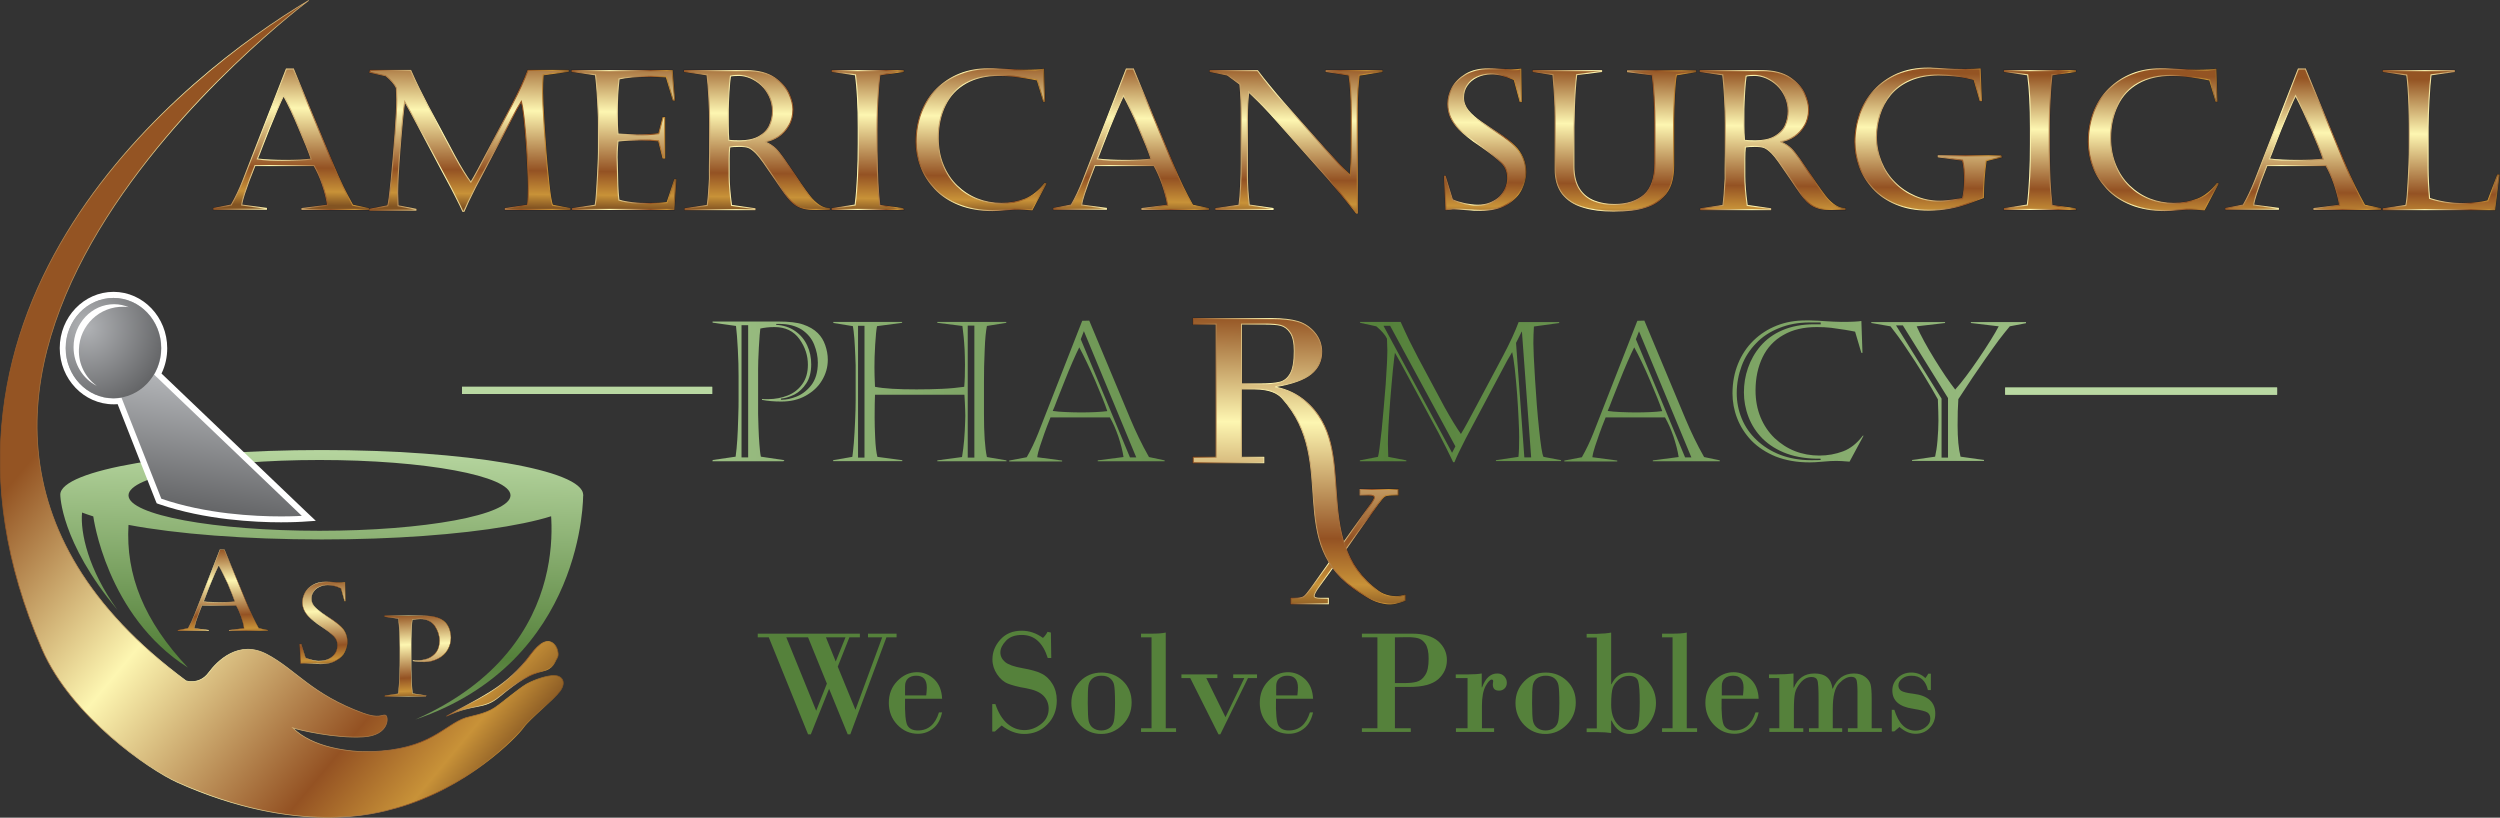 <?xml version="1.0" encoding="utf-8"?>
<!-- Generator: Adobe Illustrator 27.8.1, SVG Export Plug-In . SVG Version: 6.00 Build 0)  -->
<svg version="1.1" id="SVGs" xmlns="http://www.w3.org/2000/svg" xmlns:xlink="http://www.w3.org/1999/xlink" x="0px" y="0px"
	 viewBox="0 0 1356 443.5" style="enable-background:new 0 0 1356 443.5;" xml:space="preserve">
<rect x="0" y="0" width="1356" height="443.5" fill="#333333" stroke="none"/>
<style type="text/css">
	.st0{fill:#231F20;stroke:#231F20;stroke-width:1.023;stroke-miterlimit:10;}
	
		.st1{fill:url(#SVGID_1_);stroke:url(#SVGID_00000029042219709266411020000002268565615153014444_);stroke-width:0.614;stroke-miterlimit:10;}
	
		.st2{fill:url(#SVGID_00000047766701943560973070000007293739111267397821_);stroke:url(#SVGID_00000124132912894745571830000005938511968669213607_);stroke-width:0.614;stroke-miterlimit:10;}
	
		.st3{fill:url(#SVGID_00000139981810108920809840000000744028645242679451_);stroke:url(#SVGID_00000096016805820231652240000010367003117973543856_);stroke-width:0.614;stroke-miterlimit:10;}
	
		.st4{fill:url(#SVGID_00000029728812713483881090000001731193336245743516_);stroke:url(#SVGID_00000062189564376846641610000012880381445859124414_);stroke-width:0.614;stroke-miterlimit:10;}
	
		.st5{fill:url(#SVGID_00000000212600977292997010000012959320389309576087_);stroke:url(#SVGID_00000121963595713102040750000012775415298019841976_);stroke-width:0.614;stroke-miterlimit:10;}
	
		.st6{fill:url(#SVGID_00000095339332852563715230000007987855999297876116_);stroke:url(#SVGID_00000075874646925594956960000006497276151066383517_);stroke-width:0.614;stroke-miterlimit:10;}
	
		.st7{fill:url(#SVGID_00000124861436649928955270000011625648054804466332_);stroke:url(#SVGID_00000132080371209342422620000008467718906514745773_);stroke-width:0.614;stroke-miterlimit:10;}
	
		.st8{fill:url(#SVGID_00000182491365584045149820000016105264709513393076_);stroke:url(#SVGID_00000114058763111599553350000005316288443943707816_);stroke-width:0.614;stroke-miterlimit:10;}
	
		.st9{fill:url(#SVGID_00000088841861240359810830000015044632676772129694_);stroke:url(#SVGID_00000010297206271337292900000002320626412158944902_);stroke-width:0.614;stroke-miterlimit:10;}
	
		.st10{fill:url(#SVGID_00000000197426562997943760000017992105992226101912_);stroke:url(#SVGID_00000166633978101392715150000007737211782843155611_);stroke-width:0.614;stroke-miterlimit:10;}
	
		.st11{fill:url(#SVGID_00000167371588512908208030000011858197433952965012_);stroke:url(#SVGID_00000094600178654778251690000017822438516825672855_);stroke-width:0.614;stroke-miterlimit:10;}
	
		.st12{fill:url(#SVGID_00000157994828385415562880000006990929632183946645_);stroke:url(#SVGID_00000103249449863762172500000007484645951252839073_);stroke-width:0.614;stroke-miterlimit:10;}
	
		.st13{fill:url(#SVGID_00000102519268816806913300000012743107432319678103_);stroke:url(#SVGID_00000160873905277315013800000007027691265229246360_);stroke-width:0.614;stroke-miterlimit:10;}
	
		.st14{fill:url(#SVGID_00000098186804835263779820000009813432718756467903_);stroke:url(#SVGID_00000115503954811541907710000016800294106815289265_);stroke-width:0.614;stroke-miterlimit:10;}
	
		.st15{fill:url(#SVGID_00000078030504115752026400000002775685840091675533_);stroke:url(#SVGID_00000173139384925549984200000007160134707751883184_);stroke-width:0.614;stroke-miterlimit:10;}
	
		.st16{fill:url(#SVGID_00000083791831581496627020000006386011619597559697_);stroke:url(#SVGID_00000157283177650154020740000010235625529615619508_);stroke-width:0.614;stroke-miterlimit:10;}
	.st17{fill:url(#SVGID_00000123417393529399693590000015553410290640298139_);}
	.st18{clip-path:url(#SVGID_00000009548763780412615210000017874276361524830091_);}
	.st19{fill:url(#SVGID_00000176010666443817932450000016208210323836663475_);}
	.st20{fill:url(#SVGID_00000055705980455839746360000001198754696217368450_);}
	.st21{clip-path:url(#SVGID_00000008855950006021363500000012541140986238525843_);}
	.st22{fill:url(#SVGID_00000098192965940492564200000008597968002216095137_);}
	.st23{fill:#231F20;stroke:#231F20;stroke-width:0.942;stroke-miterlimit:10;}
	
		.st24{fill:url(#SVGID_00000061455072461886789160000010319737109243332784_);stroke:url(#SVGID_00000010275295459182164530000012700355603850291879_);stroke-width:0.565;stroke-miterlimit:10;}
	
		.st25{fill:url(#SVGID_00000074440793695873255240000011660876444479135636_);stroke:url(#SVGID_00000121957685411836346590000016517342534348632473_);stroke-width:0.565;stroke-miterlimit:10;}
	.st26{fill:url(#SVGID_00000126303710434743463350000014143678036197877640_);}
	.st27{fill:url(#SVGID_00000173155888643818497320000001967403615215409800_);}
	.st28{fill:url(#SVGID_00000108307510048681730790000005601165904398951087_);}
	.st29{fill:url(#SVGID_00000005259833929726319760000003967167742484345747_);}
	.st30{fill:url(#SVGID_00000138533981095177748430000012446138872316921508_);}
	.st31{fill:url(#SVGID_00000134938831410307925340000013102501097006953635_);}
	.st32{fill:url(#SVGID_00000170971852187434426710000009212294836273715635_);}
	.st33{fill:#55813B;}
	.st34{fill:url(#SVGID_00000090286478816201250280000004428523514858000009_);}
	.st35{fill:url(#SVGID_00000141446073741655895270000002534212932532611462_);}
	.st36{fill:#FFFFFF;}
	
		.st37{fill:url(#SVGID_00000029741838888352330580000008730742503087864240_);stroke:url(#SVGID_00000057119106738880666330000007337128560012853667_);stroke-width:0.393;stroke-miterlimit:10;}
	
		.st38{fill:url(#SVGID_00000022556130594106320070000008318459546038918784_);stroke:url(#SVGID_00000011736035406683993030000009402024507645904514_);stroke-width:0.393;stroke-miterlimit:10;}
	.st39{fill:url(#SVGID_00000013885089030276434510000017248594972241232823_);}
	.st40{fill:#231F20;stroke:#231F20;stroke-width:0.393;stroke-miterlimit:10;}
	
		.st41{fill:url(#SVGID_00000029743725746872516000000014684798748309947823_);stroke:url(#SVGID_00000161597818319286898090000007501747177407607713_);stroke-width:0.236;stroke-miterlimit:10;}
	
		.st42{fill:url(#SVGID_00000101813707723780922070000013601435144684757947_);stroke:url(#SVGID_00000070810407060380758090000002359949894613371778_);stroke-width:0.236;stroke-miterlimit:10;}
	
		.st43{fill:url(#SVGID_00000029020374161458003980000001435402356441026698_);stroke:url(#SVGID_00000121962438797908954410000002753063543091143297_);stroke-width:0.236;stroke-miterlimit:10;}
	.st44{fill:url(#SVGID_00000062161783079202425760000007932298282664407740_);}
</style>
<g>
	<path class="st0" d="M159.2,37.5l22.1,53.2c2.9,6.9,6.2,13.8,10,20.6l8.5,1.8v0.5h-36v-0.5l13.9-1.8c-0.5-3.4-1.5-7.1-2.8-11.1
		s-2.9-7.5-4.6-10.4h-32c-1.4,3.5-2.5,6.3-3.3,8.5c-0.8,2.2-1.6,4.5-2.4,6.9s-1.3,4.4-1.5,6l13.4,1.8v0.5H116v-0.5l9.4-1.8
		c2.3-4,4.4-8.4,6.3-13.2l23.6-60.6H159.2L159.2,37.5z M153.8,51.9c-0.9,1.8-2.1,4.5-3.6,8s-2.9,6.8-4.1,9.8
		c-1.2,3.1-2.5,6.3-3.8,9.7c-1.3,3.5-2.2,5.7-2.7,6.8c2,0.3,4.3,0.5,7,0.6c2.7,0.1,5.2,0.2,7.6,0.2c5.9,0,10.8-0.2,14.6-0.7
		c-1.3-3.9-3.5-9.4-6.6-16.5C159.2,62.6,156.4,56.7,153.8,51.9L153.8,51.9z"/>
	<path class="st0" d="M200.9,38.2h21.9c1.8,4.1,3.4,7.5,4.7,10.1c1.3,2.6,2.9,5.7,4.7,9.2l14.3,26.8c3.5,6.5,6.5,11.3,8.9,14.5
		c2-3.2,5.1-9,9.4-17.3l13-24.8c3.7-7.2,6.6-13.3,8.6-18.5h21.8v0.5l-13.6,1.9c-0.2,3-0.3,6-0.3,9.1c0,3.2,0.3,9.6,0.9,19.4
		c0.6,9.8,1.3,18.9,2.2,27.3c0.8,8.4,1.6,13.4,2.3,14.9l9.4,1.8v0.5h-35v-0.5l12.1-1.8c0.3-2.6,0.4-6.1,0.4-10.5
		c0-2.4-0.1-5.6-0.3-9.5s-0.4-8.4-0.8-13.5c-0.4-5.1-0.8-9.8-1.3-14.1c-0.5-4.3-1-7.2-1.4-8.7c-1.6,2.6-3.3,5.5-5,8.9l-19.8,37.5
		c-3.1,6.1-5.2,10.5-6.3,13.2h-0.7c-0.7-1.6-1.9-4.1-3.7-7.6s-3.1-6.2-4.2-8.1l-16.6-31.1c-2.8-5.3-5.2-9.5-7-12.7
		c-0.2,1.4-0.6,4.5-1.1,9.4c-0.5,4.9-0.9,10.2-1.4,15.9s-0.7,10.5-1,14.6c-0.2,4-0.3,7.2-0.3,9.5c0,1.6,0.1,4,0.2,7.1l9.7,1.9v0.5
		h-25v-0.5l9.7-1.9c0.5-1.4,1.1-6.2,1.9-14.3c0.8-8.1,1.5-16.4,2.1-24.9c0.6-8.5,0.9-14.7,0.9-18.5c0-1.3-0.1-3.4-0.2-6.2
		c-1-2.1-2.9-4.3-5.7-6.6l-8.7-1.9L200.9,38.2L200.9,38.2z"/>
	<path class="st0" d="M310.3,38.8v-0.5h54.3l1.3,16h-0.8l-3.7-12.6c-2.9-0.2-6.1-0.3-9.7-0.3c-6.6,0-11.8,0.5-15.9,1.4
		c-0.7,5.6-1,11.9-1,19c0,4.5,0.1,8.1,0.4,10.9c5.4,0.3,8.8,0.5,10.2,0.5c3.8,0,7.8-0.2,11.9-0.7l2.3-8.7h0.9v21.9h-0.9l-2.4-9.3
		c-3-0.3-6.2-0.5-9.8-0.5c-4.5,0-8.6,0.2-12.2,0.6c-0.4,4-0.6,7.9-0.4,11.7c0.1,4.9,0.2,8.9,0.3,12.1c0.1,3.2,0.3,5.9,0.6,8.2
		c4.1,1.3,9.6,1.9,16.3,1.9c3.9,0,7.1-0.2,9.8-0.5l4.1-12.4h0.7l-1.1,16.1h-54.9v-0.5l12.2-1.8c0.3-1.4,0.5-3.6,0.7-6.4
		c0.2-2.9,0.4-6.1,0.6-9.7c0.2-3.6,0.3-6.6,0.4-9c0.1-2.4,0.1-4.5,0.1-6.4v-13c0-1.6,0-4-0.2-7c-0.1-3-0.3-6.2-0.5-9.4
		s-0.5-6.5-0.9-9.8L310.3,38.8L310.3,38.8z"/>
	<path class="st0" d="M384.9,82.9V67c0-4.1-0.1-8.8-0.4-14c-0.3-5.3-0.6-9.4-1-12.4l-12.2-1.8v-0.5h33.5c6.4,0,11.4,1.3,15.2,3.8
		c3.8,2.6,6.4,5.5,7.9,8.7c1.5,3.3,2.2,6.1,2.2,8.5c0,3.3-0.7,6.2-2.2,8.7c-1.5,2.6-3.4,4.6-5.7,6.1c-2.4,1.5-4.8,2.4-7.2,2.7V77
		c2.3,0.9,4.2,2.2,5.8,3.7c1.2,1.2,2.5,2.9,4.1,5.1c1.5,2.2,3.6,5.2,6.1,8.9c2.5,3.8,4.5,6.7,6.1,8.9c1.5,2.1,2.9,3.9,4.2,5.2
		c2.9,2.9,5.7,4.3,8.5,4.3v0.5h-8.9c-5,0-8.9-1.5-11.8-4.5c-1.2-1.2-2.3-2.6-3.4-4.1s-2.9-4.2-5.4-7.9c-2.5-3.6-4.5-6.6-6.2-9
		c-1.7-2.4-3-4-4-5c-1.5-1.5-2.8-2.5-4-3s-3-0.7-5.3-0.7c-2.1,0-3.8,0.1-5,0.4c-0.2,1.8-0.3,3.9-0.3,6.2v9.5c0,4,0.4,9.3,1.3,15.9
		l12.7,1.8v0.5h-37.9v-0.5l12-1.8c0.5-3.5,0.9-8.3,1.2-14.6C384.7,90.4,384.9,85.8,384.9,82.9L384.9,82.9z M395,59.4v8.4
		c0,3,0.1,5.8,0.3,8.3c1.3,0.2,3.2,0.3,5.8,0.3c4.3,0,7.9-0.8,10.5-2.3c2.7-1.5,4.6-3.5,5.7-5.9c1.1-2.4,1.7-5.1,1.7-8
		c0-2.8-0.6-5.5-1.7-7.9c-1.1-2.4-2.5-4.4-4.3-6.1s-3.7-2.9-5.9-3.9c-2.2-0.9-4.3-1.4-6.3-1.4c-2,0-3.5,0.1-4.6,0.4
		c-0.3,2-0.6,4.8-0.8,8.5C395.2,53.8,395,56.9,395,59.4L395,59.4z"/>
	<path class="st0" d="M489.9,113.6h-38.5v-0.5l12.4-1.9c0.6-4.3,1-9.5,1.3-15.5c0.3-6.1,0.4-12,0.4-17.8v-8.6
		c0-11.8-0.5-21.3-1.5-28.7l-12.6-1.8v-0.5h38.5v0.5l-12.7,1.8c-0.4,3.3-0.6,6.3-0.8,9c-0.2,2.7-0.3,6-0.5,9.8
		c-0.1,3.8-0.2,7.4-0.2,10.8v11.4c0,2.1,0.1,5.5,0.2,10.3c0.1,4.8,0.4,8.8,0.6,12.1c0.3,3.3,0.5,5.8,0.7,7.4l12.6,1.8L489.9,113.6
		L489.9,113.6z"/>
	<path class="st0" d="M567.3,99.7l-7.5,14.1c-3.3-0.3-5.6-0.4-7.1-0.4c-1.8,0-4.2,0.1-7.3,0.4c-3.1,0.3-5.4,0.4-7.1,0.4
		c-6.9,0-12.9-1.1-18.2-3.2c-5.3-2.1-9.6-5-13.1-8.7c-3.4-3.7-6-7.7-7.6-12.1c-1.7-4.4-2.5-8.9-2.5-13.4c0-5.8,1-11.1,2.9-16
		c2-4.9,4.7-9.1,8.3-12.6c3.6-3.5,7.7-6.2,12.5-8.1c4.8-1.9,9.9-2.8,15.3-2.8c1.4,0,2.3,0,2.7,0s1.2,0.1,2.4,0.1
		c1.3,0.1,2.5,0.1,3.8,0.2c4.6,0.3,8.1,0.5,10.5,0.5c5.4,0,9-0.2,10.7-0.5l0.6,17.3h-0.6l-3.4-11.5c-1-0.2-2.8-0.6-5.4-1
		s-5.1-0.8-7.6-1.1c-2.5-0.3-5-0.4-7.7-0.4c-7,0-13,1.4-18,4.2c-5,2.8-8.7,6.8-11.2,12c-2.5,5.2-3.8,11.2-3.8,17.9
		c0,5.2,0.9,10.1,2.7,14.5s4.3,8.2,7.5,11.3c3.2,3.1,6.9,5.5,11,7.1c4.1,1.6,8.5,2.4,13.1,2.4c4.6,0,8.8-0.8,12.8-2.3
		c4-1.6,7.5-4.4,10.7-8.5L567.3,99.7L567.3,99.7z"/>
	<path class="st0" d="M614.8,37.5l22.1,53.2c2.9,6.9,6.2,13.8,10,20.6l8.5,1.8v0.5h-36v-0.5l13.9-1.8c-0.5-3.4-1.5-7.1-2.8-11.1
		c-1.4-4-2.9-7.5-4.6-10.4h-32c-1.4,3.5-2.5,6.3-3.3,8.5c-0.8,2.2-1.6,4.5-2.4,6.9s-1.3,4.4-1.5,6l13.4,1.8v0.5h-28.5v-0.5l9.4-1.8
		c2.3-4,4.4-8.4,6.3-13.2l23.6-60.6H614.8L614.8,37.5z M609.4,51.9c-0.9,1.8-2.1,4.5-3.6,8s-2.9,6.8-4.1,9.8
		c-1.2,3.1-2.5,6.3-3.8,9.7c-1.3,3.5-2.2,5.7-2.7,6.8c2,0.3,4.3,0.5,7,0.6c2.7,0.1,5.2,0.2,7.6,0.2c5.9,0,10.8-0.2,14.6-0.7
		c-1.3-3.9-3.5-9.4-6.6-16.5C614.8,62.6,611.9,56.7,609.4,51.9L609.4,51.9z"/>
	<path class="st0" d="M656.4,38.8v-0.5h25.7c1.7,2.3,3.9,5.1,6.6,8.4s5.1,6.1,7.2,8.5l22.8,25.6c3,3.3,5.4,5.9,7.1,7.7
		c1.7,1.8,3.9,4,6.6,6.6c0.2-2.4,0.3-4.6,0.4-6.6c0.1-2.1,0.1-4,0.1-5.8V60.5c0-8-0.4-14.6-1.2-19.8l-12.4-1.9v-0.5h30.3v0.5
		l-12.4,2c-0.6,4.8-1,10.9-1,18.4v56.4h-0.5c-5.2-6.7-10.4-12.9-15.4-18.7l-31.2-35.1c-4.6-5-8.6-8.9-11.8-11.9
		c-0.5,4.7-0.7,9-0.7,13.1v32.6c0,4.4,0.3,9.6,1,15.6l12.9,1.9v0.5h-31v-0.5l12.5-1.8c0.4-2.5,0.7-6,0.9-10.5
		c0.2-4.6,0.3-8.6,0.3-12.2V63.3c0-3,0-5.9-0.1-8.9c-0.1-2.9-0.3-5.8-0.6-8.7l-6.8-5L656.4,38.8L656.4,38.8z"/>
	<path class="st0" d="M783.9,95.6l3.9,12.7c1.9,0.9,4.2,1.6,6.8,2.2c2.6,0.5,4.8,0.8,6.8,0.8c2.5,0,4.9-0.4,7-1.3
		c2.1-0.9,3.8-2,5.2-3.4c1.3-1.4,2.4-2.9,3.1-4.7c0.7-1.7,1.1-3.4,1.1-5.1c0-3.4-1.1-6.3-3.4-8.6c-2.3-2.3-6.1-5.3-11.4-9
		c-5.4-3.6-9.2-6.7-11.6-9.1c-2.1-2.2-3.6-4.3-4.6-6.5c-1-2.2-1.5-4.6-1.5-7.3c0-2.9,0.8-5.9,2.4-8.8c1.6-2.9,4.1-5.3,7.4-7.3
		c3.3-1.9,7.4-2.9,12.3-2.9c2.2,0,4.6,0.1,7,0.3c2.5,0.2,4.2,0.3,5.1,0.3c0.8,0,1.6-0.1,2.3-0.1s1.3-0.1,1.7-0.1
		c0.4-0.1,0.9-0.1,1.4-0.2l0.3,17.6h-0.7l-3.2-11.9c-4.7-2.1-8.8-3.1-12.3-3.1c-2.9,0-5.6,0.6-7.9,1.7c-2.3,1.1-4.1,2.6-5.4,4.6
		c-1.3,1.9-1.9,4.1-1.9,6.6c0,2.5,0.9,4.9,2.6,7c1.7,2.1,4.1,4.2,7.1,6.2c3,2,6.2,4.2,9.7,6.4s6.2,4.4,8.3,6.5
		c4,4.1,6.1,8.8,6.1,14.2c0,3-0.8,6.1-2.3,9.3c-1.6,3.2-4.2,5.9-7.9,8.2c-3.7,2.2-8.5,3.3-14.4,3.3c-2.1,0-4.6-0.1-7.6-0.4
		c-3-0.2-5.2-0.4-6.6-0.4c-0.6,0-1.1,0-1.5,0.1c-0.3,0-0.9,0.1-1.7,0.2s-1.2,0.1-1.3,0.1l-0.8-18.1L783.9,95.6L783.9,95.6z"/>
	<path class="st0" d="M843.5,91.8V63.1c0-6.4-0.4-13.9-1.2-22.6l-10.7-1.7v-0.5h37.1v0.5l-13.5,1.7c-0.3,2.4-0.6,5.3-0.8,8.6
		c-0.2,3.4-0.4,6.9-0.5,10.8c-0.1,3.8-0.2,6.9-0.2,9.2v21.2c0,5,1,9.1,3,12.2c2,3.1,4.7,5.2,8,6.5c3.3,1.3,7,1.9,11,1.9
		c6.8,0,12.2-1.8,16.1-5.2c3.9-3.5,5.8-9.2,5.8-17v-22c0-3.9-0.1-8.5-0.4-13.9c-0.3-5.3-0.6-9.4-1-12.2l-13.4-1.7v-0.5h36.9v0.5
		l-10.4,1.7c-0.5,2.2-0.8,5.9-1.1,11.1c-0.2,5.2-0.4,9.6-0.4,13.1v25c0,3.9-0.5,7.2-1.4,9.9s-2.3,5-4.3,7c-1.3,1.3-2.7,2.5-4.2,3.4
		c-1.5,0.9-3.3,1.7-5.6,2.4c-2.2,0.7-4.7,1.2-7.3,1.5c-2.7,0.3-5.9,0.5-9.8,0.5c-6.4,0-11.9-0.7-16.7-2.2c-4.7-1.4-8.4-3.8-11.1-7.2
		C844.8,101.6,843.5,97.2,843.5,91.8L843.5,91.8z"/>
	<path class="st0" d="M935.8,82.9V67c0-4.1-0.1-8.8-0.4-14s-0.6-9.4-1-12.4l-12.2-1.8v-0.5h33.5c6.4,0,11.4,1.3,15.2,3.8
		c3.8,2.6,6.4,5.5,7.9,8.7c1.5,3.3,2.2,6.1,2.2,8.5c0,3.3-0.7,6.2-2.2,8.7c-1.5,2.6-3.4,4.6-5.7,6.1s-4.8,2.4-7.2,2.7V77
		c2.3,0.9,4.2,2.2,5.8,3.7c1.2,1.2,2.5,2.9,4.1,5.1c1.5,2.2,3.6,5.2,6.1,8.9c2.5,3.8,4.5,6.7,6.1,8.9c1.5,2.1,2.9,3.9,4.2,5.2
		c2.9,2.9,5.7,4.3,8.5,4.3v0.5h-8.9c-5,0-8.9-1.5-11.8-4.5c-1.2-1.2-2.3-2.6-3.4-4.1s-2.9-4.2-5.4-7.9c-2.5-3.6-4.5-6.6-6.2-9
		s-3-4-4-5c-1.5-1.5-2.8-2.5-4-3c-1.2-0.5-3-0.7-5.3-0.7c-2.1,0-3.8,0.1-5,0.4c-0.2,1.8-0.3,3.9-0.3,6.2v9.5c0,4,0.4,9.3,1.3,15.9
		l12.7,1.8v0.5h-37.9v-0.5l12-1.8c0.5-3.5,0.9-8.3,1.2-14.6C935.6,90.4,935.8,85.8,935.8,82.9L935.8,82.9z M945.9,59.4v8.4
		c0,3,0.1,5.8,0.3,8.3c1.3,0.2,3.3,0.3,5.8,0.3c4.3,0,7.9-0.8,10.5-2.3s4.6-3.5,5.7-5.9s1.7-5.1,1.7-8c0-2.8-0.6-5.5-1.7-7.9
		c-1.1-2.4-2.5-4.4-4.3-6.1c-1.8-1.7-3.7-2.9-5.9-3.9c-2.2-0.9-4.3-1.4-6.3-1.4c-2,0-3.5,0.1-4.6,0.4c-0.3,2-0.6,4.8-0.8,8.5
		C946.1,53.8,945.9,56.9,945.9,59.4L945.9,59.4z"/>
	<path class="st0" d="M1085.5,85.2l-8.2,1.9c-0.4,2.5-0.8,5.7-1.1,9.6s-0.4,7.4-0.4,10.5c-3.9,1.5-7.1,2.7-9.6,3.6
		c-2.5,0.8-5.4,1.6-8.8,2.2c-3.4,0.6-7.2,1-11.2,1c-6.7,0-12.6-1.1-17.7-3.2c-5.1-2.1-9.3-5-12.6-8.6c-3.3-3.6-5.8-7.6-7.4-12
		c-1.6-4.4-2.4-8.8-2.4-13.3c0-5.2,0.9-10.3,2.6-15.1c1.8-4.8,4.4-9.1,7.8-12.8s7.6-6.7,12.6-8.9c5-2.1,10.6-3.2,16.9-3.2
		c1,0,1.8,0,2.3,0.1c0.6,0,1.3,0.1,2.1,0.1s2,0.1,3.4,0.2c4.1,0.3,8.1,0.4,11.8,0.4c3.4,0,6.2-0.1,8.4-0.3l0.7,17.2h-0.7l-3.3-11.5
		c-1.3-0.3-2.9-0.7-4.8-1.1c-1.9-0.4-4.1-0.7-6.5-0.9s-5.1-0.4-7.9-0.4c-5.9,0-11.1,1-15.5,2.9c-4.4,1.9-7.9,4.6-10.6,7.8
		c-2.7,3.3-4.6,6.9-5.8,10.9s-1.8,8.1-1.8,12.2c0,4.7,0.9,9.1,2.6,13.3c1.7,4.2,4.1,7.9,7.3,11.1c3.1,3.2,6.8,5.7,11,7.5
		c4.2,1.8,8.6,2.7,13.3,2.7c1.2,0,2.5-0.1,3.8-0.2c1.3-0.1,2.6-0.3,4-0.5c1.4-0.2,2.9-0.5,4.7-0.7c0.7-3,1.1-6.3,1.1-9.7
		c0-4.7-0.4-8.4-1.1-11.1l-13.2-1.8v-0.6h34L1085.5,85.2L1085.5,85.2z"/>
	<path class="st0" d="M1125.7,113.6h-38.5v-0.5l12.4-1.9c0.6-4.3,1-9.5,1.3-15.5c0.3-6.1,0.4-12,0.4-17.8v-8.6
		c0-11.8-0.5-21.3-1.5-28.7l-12.6-1.8v-0.5h38.5v0.5l-12.7,1.8c-0.4,3.3-0.6,6.3-0.8,9c-0.2,2.7-0.3,6-0.5,9.8
		c-0.1,3.8-0.2,7.4-0.2,10.8v11.4c0,2.1,0.1,5.5,0.2,10.3c0.1,4.8,0.4,8.8,0.6,12.1c0.3,3.3,0.5,5.8,0.7,7.4l12.6,1.8L1125.7,113.6
		L1125.7,113.6z"/>
	<path class="st0" d="M1203.1,99.7l-7.5,14.1c-3.3-0.3-5.6-0.4-7.1-0.4c-1.8,0-4.2,0.1-7.3,0.4c-3.1,0.3-5.4,0.4-7.1,0.4
		c-6.9,0-12.9-1.1-18.2-3.2c-5.3-2.1-9.6-5-13.1-8.7c-3.4-3.7-6-7.7-7.6-12.1c-1.7-4.4-2.5-8.9-2.5-13.4c0-5.8,1-11.1,2.9-16
		c2-4.9,4.7-9.1,8.3-12.6c3.6-3.5,7.7-6.2,12.5-8.1c4.8-1.9,9.9-2.8,15.3-2.8c1.4,0,2.3,0,2.7,0s1.2,0.1,2.4,0.1
		c1.3,0.1,2.5,0.1,3.8,0.2c4.6,0.3,8.1,0.5,10.6,0.5c5.4,0,9-0.2,10.7-0.5l0.6,17.3h-0.6l-3.4-11.5c-1-0.2-2.8-0.6-5.4-1
		c-2.6-0.4-5.1-0.8-7.6-1.1c-2.5-0.3-5-0.4-7.7-0.4c-7,0-13,1.4-18,4.2c-5,2.8-8.7,6.8-11.2,12c-2.5,5.2-3.8,11.2-3.8,17.9
		c0,5.2,0.9,10.1,2.7,14.5c1.8,4.4,4.3,8.2,7.5,11.3c3.2,3.1,6.9,5.5,11,7.1c4.1,1.6,8.5,2.4,13.1,2.4c4.5,0,8.8-0.8,12.8-2.3
		s7.5-4.4,10.7-8.5L1203.1,99.7L1203.1,99.7z"/>
	<path class="st0" d="M1250.5,37.5l22.1,53.2c2.9,6.9,6.2,13.8,10,20.6l8.5,1.8v0.5h-36v-0.5l13.9-1.8c-0.5-3.4-1.5-7.1-2.8-11.1
		c-1.4-4-2.9-7.5-4.6-10.4h-32c-1.4,3.5-2.5,6.3-3.3,8.5c-0.8,2.2-1.6,4.5-2.4,6.9c-0.8,2.4-1.3,4.4-1.5,6l13.4,1.8v0.5h-28.5v-0.5
		l9.4-1.8c2.3-4,4.4-8.4,6.3-13.2l23.6-60.6H1250.5z M1245.1,51.9c-0.9,1.8-2.1,4.5-3.6,8s-2.9,6.8-4.1,9.8s-2.5,6.3-3.8,9.7
		c-1.3,3.5-2.2,5.7-2.7,6.8c2,0.3,4.3,0.5,7,0.6c2.7,0.1,5.2,0.2,7.6,0.2c5.9,0,10.8-0.2,14.6-0.7c-1.3-3.9-3.5-9.4-6.6-16.5
		S1247.7,56.7,1245.1,51.9z"/>
	<path class="st0" d="M1292.7,38.8v-0.5h38.5v0.5l-12.6,1.8c-0.4,3.3-0.8,7.8-1.1,13.5c-0.3,5.7-0.5,10.6-0.5,14.8v22.1
		c0,5.3,0.3,10.9,0.8,16.6c5.8,1.9,11.8,2.8,18,2.8c3,0,5.7-0.2,8.3-0.5c2.5-0.3,4.3-0.7,5.3-1l5.3-14h0.8l-2.4,18.8h-60.4v-0.5
		l12.2-1.8c0.4-1.6,0.8-4.6,1-8.8c0.3-4.2,0.5-8.6,0.7-13.1c0.2-4.5,0.2-7.7,0.2-9.5v-13c0-2.8-0.1-6.1-0.2-9.8s-0.3-6.9-0.5-9.7
		c-0.2-2.8-0.4-5.1-0.7-6.8L1292.7,38.8L1292.7,38.8z"/>
	
		<linearGradient id="SVGID_1_" gradientUnits="userSpaceOnUse" x1="158.873" y1="417.421" x2="157.882" y2="335.131" gradientTransform="matrix(1 0 0 -1 0 446.361)">
		<stop  offset="0" style="stop-color:#945423"/>
		<stop  offset="0.36" style="stop-color:#FDF6B1"/>
		<stop  offset="0.754" style="stop-color:#945223"/>
		<stop  offset="0.91" style="stop-color:#C89238"/>
		<stop  offset="1" style="stop-color:#835422"/>
	</linearGradient>
	
		<linearGradient id="SVGID_00000109026725160518300680000018181206994671709604_" gradientUnits="userSpaceOnUse" x1="115.656" y1="370.829" x2="200.056" y2="370.829" gradientTransform="matrix(1 0 0 -1 0 446.361)">
		<stop  offset="0" style="stop-color:#945423"/>
		<stop  offset="0.36" style="stop-color:#FDF6B1"/>
		<stop  offset="0.754" style="stop-color:#945223"/>
		<stop  offset="0.91" style="stop-color:#C89238"/>
		<stop  offset="1" style="stop-color:#835422"/>
	</linearGradient>
	
		<path style="fill:url(#SVGID_1_);stroke:url(#SVGID_00000109026725160518300680000018181206994671709604_);stroke-width:0.614;stroke-miterlimit:10;" d="
		M159.2,37.5l22.1,53.2c2.9,6.9,6.2,13.8,10,20.6l8.5,1.8v0.5h-36v-0.5l13.9-1.8c-0.5-3.4-1.5-7.1-2.8-11.1s-2.9-7.5-4.6-10.4h-32
		c-1.4,3.5-2.5,6.3-3.3,8.5c-0.8,2.2-1.6,4.5-2.4,6.9s-1.3,4.4-1.5,6l13.4,1.8v0.5H116v-0.5l9.4-1.8c2.3-4,4.4-8.4,6.3-13.2
		l23.6-60.6H159.2L159.2,37.5z M153.8,51.9c-0.9,1.8-2.1,4.5-3.6,8s-2.9,6.8-4.1,9.8c-1.2,3.1-2.5,6.3-3.8,9.7
		c-1.3,3.5-2.2,5.7-2.7,6.8c2,0.3,4.3,0.5,7,0.6c2.7,0.1,5.2,0.2,7.6,0.2c5.9,0,10.8-0.2,14.6-0.7c-1.3-3.9-3.5-9.4-6.6-16.5
		C159.2,62.6,156.4,56.7,153.8,51.9L153.8,51.9z"/>
	
		<linearGradient id="SVGID_00000045580397103864996880000014230608144491009939_" gradientUnits="userSpaceOnUse" x1="255.571" y1="416.239" x2="254.579" y2="333.95" gradientTransform="matrix(1 0 0 -1 0 446.361)">
		<stop  offset="0" style="stop-color:#945423"/>
		<stop  offset="0.36" style="stop-color:#FDF6B1"/>
		<stop  offset="0.754" style="stop-color:#945223"/>
		<stop  offset="0.91" style="stop-color:#C89238"/>
		<stop  offset="1" style="stop-color:#835422"/>
	</linearGradient>
	
		<linearGradient id="SVGID_00000064335900930294092420000004726242311423782051_" gradientUnits="userSpaceOnUse" x1="200.511" y1="370.082" x2="309.423" y2="370.082" gradientTransform="matrix(1 0 0 -1 0 446.361)">
		<stop  offset="0" style="stop-color:#945423"/>
		<stop  offset="0.36" style="stop-color:#FDF6B1"/>
		<stop  offset="0.754" style="stop-color:#945223"/>
		<stop  offset="0.91" style="stop-color:#C89238"/>
		<stop  offset="1" style="stop-color:#835422"/>
	</linearGradient>
	
		<path style="fill:url(#SVGID_00000045580397103864996880000014230608144491009939_);stroke:url(#SVGID_00000064335900930294092420000004726242311423782051_);stroke-width:0.614;stroke-miterlimit:10;" d="
		M200.9,38.2h21.9c1.8,4.1,3.4,7.5,4.7,10.1c1.3,2.6,2.9,5.7,4.7,9.2l14.3,26.8c3.5,6.5,6.5,11.3,8.9,14.5c2-3.2,5.1-9,9.4-17.3
		l13-24.8c3.7-7.2,6.6-13.3,8.6-18.5h21.8v0.5l-13.6,1.9c-0.2,3-0.3,6-0.3,9.1c0,3.2,0.3,9.6,0.9,19.4c0.6,9.8,1.3,18.9,2.2,27.3
		c0.8,8.4,1.6,13.4,2.3,14.9l9.4,1.8v0.5h-35v-0.5l12.1-1.8c0.3-2.6,0.4-6.1,0.4-10.5c0-2.4-0.1-5.6-0.3-9.5s-0.4-8.4-0.8-13.5
		c-0.4-5.1-0.8-9.8-1.3-14.1c-0.5-4.3-1-7.2-1.4-8.7c-1.6,2.6-3.3,5.5-5,8.9l-19.8,37.5c-3.1,6.1-5.2,10.5-6.3,13.2h-0.7
		c-0.7-1.6-1.9-4.1-3.7-7.6s-3.1-6.2-4.2-8.1l-16.6-31.1c-2.8-5.3-5.2-9.5-7-12.7c-0.2,1.4-0.6,4.5-1.1,9.4
		c-0.5,4.9-0.9,10.2-1.4,15.9s-0.7,10.5-1,14.6c-0.2,4-0.3,7.2-0.3,9.5c0,1.6,0.1,4,0.2,7.1l9.7,1.9v0.5h-25v-0.5l9.7-1.9
		c0.5-1.4,1.1-6.2,1.9-14.3c0.8-8.1,1.5-16.4,2.1-24.9c0.6-8.5,0.9-14.7,0.9-18.5c0-1.3-0.1-3.4-0.2-6.2c-1-2.1-2.9-4.3-5.7-6.6
		l-8.7-1.9L200.9,38.2L200.9,38.2z"/>
	
		<linearGradient id="SVGID_00000101790799060279417180000011055725258787123619_" gradientUnits="userSpaceOnUse" x1="338.861" y1="415.228" x2="337.87" y2="332.939" gradientTransform="matrix(1 0 0 -1 0 446.361)">
		<stop  offset="0" style="stop-color:#945423"/>
		<stop  offset="0.36" style="stop-color:#FDF6B1"/>
		<stop  offset="0.754" style="stop-color:#945223"/>
		<stop  offset="0.91" style="stop-color:#C89238"/>
		<stop  offset="1" style="stop-color:#835422"/>
	</linearGradient>
	
		<linearGradient id="SVGID_00000018926953676616789090000009687268983575664260_" gradientUnits="userSpaceOnUse" x1="310.031" y1="370.443" x2="366.828" y2="370.443" gradientTransform="matrix(1 0 0 -1 0 446.361)">
		<stop  offset="0" style="stop-color:#945423"/>
		<stop  offset="0.36" style="stop-color:#FDF6B1"/>
		<stop  offset="0.754" style="stop-color:#945223"/>
		<stop  offset="0.91" style="stop-color:#C89238"/>
		<stop  offset="1" style="stop-color:#835422"/>
	</linearGradient>
	
		<path style="fill:url(#SVGID_00000101790799060279417180000011055725258787123619_);stroke:url(#SVGID_00000018926953676616789090000009687268983575664260_);stroke-width:0.614;stroke-miterlimit:10;" d="
		M310.3,38.8v-0.5h54.3l1.3,16h-0.8l-3.7-12.6c-2.9-0.2-6.1-0.3-9.7-0.3c-6.6,0-11.8,0.5-15.9,1.4c-0.7,5.6-1,11.9-1,19
		c0,4.5,0.1,8.1,0.4,10.9c5.4,0.3,8.8,0.5,10.2,0.5c3.8,0,7.8-0.2,11.9-0.7l2.3-8.7h0.9v21.9h-0.9l-2.4-9.3c-3-0.3-6.2-0.5-9.8-0.5
		c-4.5,0-8.6,0.2-12.2,0.6c-0.4,4-0.6,7.9-0.4,11.7c0.1,4.9,0.2,8.9,0.3,12.1c0.1,3.2,0.3,5.9,0.6,8.2c4.1,1.3,9.6,1.9,16.3,1.9
		c3.9,0,7.1-0.2,9.8-0.5l4.1-12.4h0.7l-1.1,16.1h-54.9v-0.5l12.2-1.8c0.3-1.4,0.5-3.6,0.7-6.4c0.2-2.9,0.4-6.1,0.6-9.7
		c0.2-3.6,0.3-6.6,0.4-9c0.1-2.4,0.1-4.5,0.1-6.4v-13c0-1.6,0-4-0.2-7c-0.1-3-0.3-6.2-0.5-9.4s-0.5-6.5-0.9-9.8L310.3,38.8
		L310.3,38.8z"/>
	
		<linearGradient id="SVGID_00000046334252519476144920000000166423574295421072_" gradientUnits="userSpaceOnUse" x1="410.906" y1="414.356" x2="409.915" y2="332.064" gradientTransform="matrix(1 0 0 -1 0 446.361)">
		<stop  offset="0" style="stop-color:#945423"/>
		<stop  offset="0.36" style="stop-color:#FDF6B1"/>
		<stop  offset="0.754" style="stop-color:#945223"/>
		<stop  offset="0.91" style="stop-color:#C89238"/>
		<stop  offset="1" style="stop-color:#835422"/>
	</linearGradient>
	
		<linearGradient id="SVGID_00000108988749873086320520000009888429165909099687_" gradientUnits="userSpaceOnUse" x1="370.931" y1="370.443" x2="449.823" y2="370.443" gradientTransform="matrix(1 0 0 -1 0 446.361)">
		<stop  offset="0" style="stop-color:#945423"/>
		<stop  offset="0.36" style="stop-color:#FDF6B1"/>
		<stop  offset="0.754" style="stop-color:#945223"/>
		<stop  offset="0.91" style="stop-color:#C89238"/>
		<stop  offset="1" style="stop-color:#835422"/>
	</linearGradient>
	
		<path style="fill:url(#SVGID_00000046334252519476144920000000166423574295421072_);stroke:url(#SVGID_00000108988749873086320520000009888429165909099687_);stroke-width:0.614;stroke-miterlimit:10;" d="
		M384.9,82.9V67c0-4.1-0.1-8.8-0.4-14c-0.3-5.3-0.6-9.4-1-12.4l-12.2-1.8v-0.5h33.5c6.4,0,11.4,1.3,15.2,3.8
		c3.8,2.6,6.4,5.5,7.9,8.7c1.5,3.3,2.2,6.1,2.2,8.5c0,3.3-0.7,6.2-2.2,8.7c-1.5,2.6-3.4,4.6-5.7,6.1c-2.4,1.5-4.8,2.4-7.2,2.7V77
		c2.3,0.9,4.2,2.2,5.8,3.7c1.2,1.2,2.5,2.9,4.1,5.1c1.5,2.2,3.6,5.2,6.1,8.9c2.5,3.8,4.5,6.7,6.1,8.9c1.5,2.1,2.9,3.9,4.2,5.2
		c2.9,2.9,5.7,4.3,8.5,4.3v0.5h-8.9c-5,0-8.9-1.5-11.8-4.5c-1.2-1.2-2.3-2.6-3.4-4.1s-2.9-4.2-5.4-7.9c-2.5-3.6-4.5-6.6-6.2-9
		c-1.7-2.4-3-4-4-5c-1.5-1.5-2.8-2.5-4-3s-3-0.7-5.3-0.7c-2.1,0-3.8,0.1-5,0.4c-0.2,1.8-0.3,3.9-0.3,6.2v9.5c0,4,0.4,9.3,1.3,15.9
		l12.7,1.8v0.5h-37.9v-0.5l12-1.8c0.5-3.5,0.9-8.3,1.2-14.6C384.7,90.4,384.9,85.8,384.9,82.9L384.9,82.9z M395,59.4v8.4
		c0,3,0.1,5.8,0.3,8.3c1.3,0.2,3.2,0.3,5.8,0.3c4.3,0,7.9-0.8,10.5-2.3c2.7-1.5,4.6-3.5,5.7-5.9c1.1-2.4,1.7-5.1,1.7-8
		c0-2.8-0.6-5.5-1.7-7.9c-1.1-2.4-2.5-4.4-4.3-6.1s-3.7-2.9-5.9-3.9c-2.2-0.9-4.3-1.4-6.3-1.4c-2,0-3.5,0.1-4.6,0.4
		c-0.3,2-0.6,4.8-0.8,8.5C395.2,53.8,395,56.9,395,59.4L395,59.4z"/>
	
		<linearGradient id="SVGID_00000164495360957606345850000015136313116509699456_" gradientUnits="userSpaceOnUse" x1="471.189" y1="413.62" x2="470.197" y2="331.328" gradientTransform="matrix(1 0 0 -1 0 446.361)">
		<stop  offset="0" style="stop-color:#945423"/>
		<stop  offset="0.36" style="stop-color:#FDF6B1"/>
		<stop  offset="0.754" style="stop-color:#945223"/>
		<stop  offset="0.91" style="stop-color:#C89238"/>
		<stop  offset="1" style="stop-color:#835422"/>
	</linearGradient>
	
		<linearGradient id="SVGID_00000112611009606198345640000005979744765074884527_" gradientUnits="userSpaceOnUse" x1="451.097" y1="370.443" x2="490.24" y2="370.443" gradientTransform="matrix(1 0 0 -1 0 446.361)">
		<stop  offset="0" style="stop-color:#945423"/>
		<stop  offset="0.36" style="stop-color:#FDF6B1"/>
		<stop  offset="0.754" style="stop-color:#945223"/>
		<stop  offset="0.91" style="stop-color:#C89238"/>
		<stop  offset="1" style="stop-color:#835422"/>
	</linearGradient>
	
		<path style="fill:url(#SVGID_00000164495360957606345850000015136313116509699456_);stroke:url(#SVGID_00000112611009606198345640000005979744765074884527_);stroke-width:0.614;stroke-miterlimit:10;" d="
		M489.9,113.6h-38.5v-0.5l12.4-1.9c0.6-4.3,1-9.5,1.3-15.5c0.3-6.1,0.4-12,0.4-17.8v-8.6c0-11.8-0.5-21.3-1.5-28.7l-12.6-1.8v-0.5
		h38.5v0.5l-12.7,1.8c-0.4,3.3-0.6,6.3-0.8,9c-0.2,2.7-0.3,6-0.5,9.8c-0.1,3.8-0.2,7.4-0.2,10.8v11.4c0,2.1,0.1,5.5,0.2,10.3
		c0.1,4.8,0.4,8.8,0.6,12.1c0.3,3.3,0.5,5.8,0.7,7.4l12.6,1.8L489.9,113.6L489.9,113.6z"/>
	
		<linearGradient id="SVGID_00000181069266944926067690000006913514281976473266_" gradientUnits="userSpaceOnUse" x1="532.759" y1="412.869" x2="531.767" y2="330.576" gradientTransform="matrix(1 0 0 -1 0 446.361)">
		<stop  offset="0" style="stop-color:#945423"/>
		<stop  offset="0.36" style="stop-color:#FDF6B1"/>
		<stop  offset="0.754" style="stop-color:#945223"/>
		<stop  offset="0.91" style="stop-color:#C89238"/>
		<stop  offset="1" style="stop-color:#835422"/>
	</linearGradient>
	
		<linearGradient id="SVGID_00000018925819674568786330000003811139690600914067_" gradientUnits="userSpaceOnUse" x1="496.553" y1="370.624" x2="567.781" y2="370.624" gradientTransform="matrix(1 0 0 -1 0 446.361)">
		<stop  offset="0" style="stop-color:#945423"/>
		<stop  offset="0.36" style="stop-color:#FDF6B1"/>
		<stop  offset="0.754" style="stop-color:#945223"/>
		<stop  offset="0.91" style="stop-color:#C89238"/>
		<stop  offset="1" style="stop-color:#835422"/>
	</linearGradient>
	
		<path style="fill:url(#SVGID_00000181069266944926067690000006913514281976473266_);stroke:url(#SVGID_00000018925819674568786330000003811139690600914067_);stroke-width:0.614;stroke-miterlimit:10;" d="
		M567.3,99.7l-7.5,14.1c-3.3-0.3-5.6-0.4-7.1-0.4c-1.8,0-4.2,0.1-7.3,0.4c-3.1,0.3-5.4,0.4-7.1,0.4c-6.9,0-12.9-1.1-18.2-3.2
		c-5.3-2.1-9.6-5-13.1-8.7c-3.4-3.7-6-7.7-7.6-12.1c-1.7-4.4-2.5-8.9-2.5-13.4c0-5.8,1-11.1,2.9-16c2-4.9,4.7-9.1,8.3-12.6
		c3.6-3.5,7.7-6.2,12.5-8.1c4.8-1.9,9.9-2.8,15.3-2.8c1.4,0,2.3,0,2.7,0s1.2,0.1,2.4,0.1c1.3,0.1,2.5,0.1,3.8,0.2
		c4.6,0.3,8.1,0.5,10.5,0.5c5.4,0,9-0.2,10.7-0.5l0.6,17.3h-0.6l-3.4-11.5c-1-0.2-2.8-0.6-5.4-1s-5.1-0.8-7.6-1.1
		c-2.5-0.3-5-0.4-7.7-0.4c-7,0-13,1.4-18,4.2c-5,2.8-8.7,6.8-11.2,12c-2.5,5.2-3.8,11.2-3.8,17.9c0,5.2,0.9,10.1,2.7,14.5
		s4.3,8.2,7.5,11.3c3.2,3.1,6.9,5.5,11,7.1c4.1,1.6,8.5,2.4,13.1,2.4c4.6,0,8.8-0.8,12.8-2.3c4-1.6,7.5-4.4,10.7-8.5L567.3,99.7
		L567.3,99.7z"/>
	
		<linearGradient id="SVGID_00000128466812262520442350000007622817652028040605_" gradientUnits="userSpaceOnUse" x1="614.364" y1="411.88" x2="613.372" y2="329.589" gradientTransform="matrix(1 0 0 -1 0 446.361)">
		<stop  offset="0" style="stop-color:#945423"/>
		<stop  offset="0.36" style="stop-color:#FDF6B1"/>
		<stop  offset="0.754" style="stop-color:#945223"/>
		<stop  offset="0.91" style="stop-color:#C89238"/>
		<stop  offset="1" style="stop-color:#835422"/>
	</linearGradient>
	
		<linearGradient id="SVGID_00000073703586292887793210000013974448599753342613_" gradientUnits="userSpaceOnUse" x1="571.214" y1="370.829" x2="655.614" y2="370.829" gradientTransform="matrix(1 0 0 -1 0 446.361)">
		<stop  offset="0" style="stop-color:#945423"/>
		<stop  offset="0.36" style="stop-color:#FDF6B1"/>
		<stop  offset="0.754" style="stop-color:#945223"/>
		<stop  offset="0.91" style="stop-color:#C89238"/>
		<stop  offset="1" style="stop-color:#835422"/>
	</linearGradient>
	
		<path style="fill:url(#SVGID_00000128466812262520442350000007622817652028040605_);stroke:url(#SVGID_00000073703586292887793210000013974448599753342613_);stroke-width:0.614;stroke-miterlimit:10;" d="
		M614.8,37.5l22.1,53.2c2.9,6.9,6.2,13.8,10,20.6l8.5,1.8v0.5h-36v-0.5l13.9-1.8c-0.5-3.4-1.5-7.1-2.8-11.1c-1.4-4-2.9-7.5-4.6-10.4
		h-32c-1.4,3.5-2.5,6.3-3.3,8.5c-0.8,2.2-1.6,4.5-2.4,6.9s-1.3,4.4-1.5,6l13.4,1.8v0.5h-28.5v-0.5l9.4-1.8c2.3-4,4.4-8.4,6.3-13.2
		l23.6-60.6H614.8L614.8,37.5z M609.4,51.9c-0.9,1.8-2.1,4.5-3.6,8s-2.9,6.8-4.1,9.8c-1.2,3.1-2.5,6.3-3.8,9.7
		c-1.3,3.5-2.2,5.7-2.7,6.8c2,0.3,4.3,0.5,7,0.6c2.7,0.1,5.2,0.2,7.6,0.2c5.9,0,10.8-0.2,14.6-0.7c-1.3-3.9-3.5-9.4-6.6-16.5
		C614.8,62.6,611.9,56.7,609.4,51.9L609.4,51.9z"/>
	
		<linearGradient id="SVGID_00000129174028325544535550000003779270275400578492_" gradientUnits="userSpaceOnUse" x1="703.039" y1="410.796" x2="702.047" y2="328.501" gradientTransform="matrix(1 0 0 -1 0 446.361)">
		<stop  offset="0" style="stop-color:#945423"/>
		<stop  offset="0.36" style="stop-color:#FDF6B1"/>
		<stop  offset="0.754" style="stop-color:#945223"/>
		<stop  offset="0.91" style="stop-color:#C89238"/>
		<stop  offset="1" style="stop-color:#835422"/>
	</linearGradient>
	
		<linearGradient id="SVGID_00000009553728349748339680000010173406084386702484_" gradientUnits="userSpaceOnUse" x1="656.064" y1="369.44" x2="749.943" y2="369.44" gradientTransform="matrix(1 0 0 -1 0 446.361)">
		<stop  offset="0" style="stop-color:#945423"/>
		<stop  offset="0.36" style="stop-color:#FDF6B1"/>
		<stop  offset="0.754" style="stop-color:#945223"/>
		<stop  offset="0.91" style="stop-color:#C89238"/>
		<stop  offset="1" style="stop-color:#835422"/>
	</linearGradient>
	
		<path style="fill:url(#SVGID_00000129174028325544535550000003779270275400578492_);stroke:url(#SVGID_00000009553728349748339680000010173406084386702484_);stroke-width:0.614;stroke-miterlimit:10;" d="
		M656.4,38.8v-0.5h25.7c1.7,2.3,3.9,5.1,6.6,8.4s5.1,6.1,7.2,8.5l22.8,25.6c3,3.3,5.4,5.9,7.1,7.7c1.7,1.8,3.9,4,6.6,6.6
		c0.2-2.4,0.3-4.6,0.4-6.6c0.1-2.1,0.1-4,0.1-5.8V60.5c0-8-0.4-14.6-1.2-19.8l-12.4-1.9v-0.5h30.3v0.5l-12.4,2
		c-0.6,4.8-1,10.9-1,18.4v56.4h-0.5c-5.2-6.7-10.4-12.9-15.4-18.7l-31.2-35.1c-4.6-5-8.6-8.9-11.8-11.9c-0.5,4.7-0.7,9-0.7,13.1
		v32.6c0,4.4,0.3,9.6,1,15.6l12.9,1.9v0.5h-31v-0.5l12.5-1.8c0.4-2.5,0.7-6,0.9-10.5c0.2-4.6,0.3-8.6,0.3-12.2V63.3
		c0-3,0-5.9-0.1-8.9c-0.1-2.9-0.3-5.8-0.6-8.7l-6.8-5L656.4,38.8L656.4,38.8z"/>
	
		<linearGradient id="SVGID_00000060727721368464410840000003845154706045429641_" gradientUnits="userSpaceOnUse" x1="805.915" y1="409.459" x2="804.924" y2="327.163" gradientTransform="matrix(1 0 0 -1 0 446.361)">
		<stop  offset="0" style="stop-color:#945423"/>
		<stop  offset="0.36" style="stop-color:#FDF6B1"/>
		<stop  offset="0.754" style="stop-color:#945223"/>
		<stop  offset="0.91" style="stop-color:#C89238"/>
		<stop  offset="1" style="stop-color:#835422"/>
	</linearGradient>
	
		<linearGradient id="SVGID_00000090296508465949314970000005173942475710361735_" gradientUnits="userSpaceOnUse" x1="782.884" y1="370.678" x2="827.546" y2="370.678" gradientTransform="matrix(1 0 0 -1 0 446.361)">
		<stop  offset="0" style="stop-color:#945423"/>
		<stop  offset="0.36" style="stop-color:#FDF6B1"/>
		<stop  offset="0.754" style="stop-color:#945223"/>
		<stop  offset="0.91" style="stop-color:#C89238"/>
		<stop  offset="1" style="stop-color:#835422"/>
	</linearGradient>
	
		<path style="fill:url(#SVGID_00000060727721368464410840000003845154706045429641_);stroke:url(#SVGID_00000090296508465949314970000005173942475710361735_);stroke-width:0.614;stroke-miterlimit:10;" d="
		M783.9,95.6l3.9,12.7c1.9,0.9,4.2,1.6,6.8,2.2c2.6,0.5,4.8,0.8,6.8,0.8c2.5,0,4.9-0.4,7-1.3c2.1-0.9,3.8-2,5.2-3.4
		c1.3-1.4,2.4-2.9,3.1-4.7c0.7-1.7,1.1-3.4,1.1-5.1c0-3.4-1.1-6.3-3.4-8.6c-2.3-2.3-6.1-5.3-11.4-9c-5.4-3.6-9.2-6.7-11.6-9.1
		c-2.1-2.2-3.6-4.3-4.6-6.5c-1-2.2-1.5-4.6-1.5-7.3c0-2.9,0.8-5.9,2.4-8.8c1.6-2.9,4.1-5.3,7.4-7.3c3.3-1.9,7.4-2.9,12.3-2.9
		c2.2,0,4.6,0.1,7,0.3c2.5,0.2,4.2,0.3,5.1,0.3c0.8,0,1.6-0.1,2.3-0.1s1.3-0.1,1.7-0.1c0.4-0.1,0.9-0.1,1.4-0.2l0.3,17.6h-0.7
		l-3.2-11.9c-4.7-2.1-8.8-3.1-12.3-3.1c-2.9,0-5.6,0.6-7.9,1.7c-2.3,1.1-4.1,2.6-5.4,4.6c-1.3,1.9-1.9,4.1-1.9,6.6
		c0,2.5,0.9,4.9,2.6,7c1.7,2.1,4.1,4.2,7.1,6.2c3,2,6.2,4.2,9.7,6.4s6.2,4.4,8.3,6.5c4,4.1,6.1,8.8,6.1,14.2c0,3-0.8,6.1-2.3,9.3
		c-1.6,3.2-4.2,5.9-7.9,8.2c-3.7,2.2-8.5,3.3-14.4,3.3c-2.1,0-4.6-0.1-7.6-0.4c-3-0.2-5.2-0.4-6.6-0.4c-0.6,0-1.1,0-1.5,0.1
		c-0.3,0-0.9,0.1-1.7,0.2s-1.2,0.1-1.3,0.1l-0.8-18.1L783.9,95.6L783.9,95.6z"/>
	
		<linearGradient id="SVGID_00000140715801141859172190000003378087124356844473_" gradientUnits="userSpaceOnUse" x1="875.71" y1="408.646" x2="874.718" y2="326.356" gradientTransform="matrix(1 0 0 -1 0 446.361)">
		<stop  offset="0" style="stop-color:#945423"/>
		<stop  offset="0.36" style="stop-color:#FDF6B1"/>
		<stop  offset="0.754" style="stop-color:#945223"/>
		<stop  offset="0.91" style="stop-color:#C89238"/>
		<stop  offset="1" style="stop-color:#835422"/>
	</linearGradient>
	
		<linearGradient id="SVGID_00000113320323036975641920000003161111296924460678_" gradientUnits="userSpaceOnUse" x1="831.314" y1="370.082" x2="920.087" y2="370.082" gradientTransform="matrix(1 0 0 -1 0 446.361)">
		<stop  offset="0" style="stop-color:#945423"/>
		<stop  offset="0.36" style="stop-color:#FDF6B1"/>
		<stop  offset="0.754" style="stop-color:#945223"/>
		<stop  offset="0.91" style="stop-color:#C89238"/>
		<stop  offset="1" style="stop-color:#835422"/>
	</linearGradient>
	
		<path style="fill:url(#SVGID_00000140715801141859172190000003378087124356844473_);stroke:url(#SVGID_00000113320323036975641920000003161111296924460678_);stroke-width:0.614;stroke-miterlimit:10;" d="
		M843.5,91.8V63.1c0-6.4-0.4-13.9-1.2-22.6l-10.7-1.7v-0.5h37.1v0.5l-13.5,1.7c-0.3,2.4-0.6,5.3-0.8,8.6c-0.2,3.4-0.4,6.9-0.5,10.8
		c-0.1,3.8-0.2,6.9-0.2,9.2v21.2c0,5,1,9.1,3,12.2c2,3.1,4.7,5.2,8,6.5c3.3,1.3,7,1.9,11,1.9c6.8,0,12.2-1.8,16.1-5.2
		c3.9-3.5,5.8-9.2,5.8-17v-22c0-3.9-0.1-8.5-0.4-13.9c-0.3-5.3-0.6-9.4-1-12.2l-13.4-1.7v-0.5h36.9v0.5l-10.4,1.7
		c-0.5,2.2-0.8,5.9-1.1,11.1c-0.2,5.2-0.4,9.6-0.4,13.1v25c0,3.9-0.5,7.2-1.4,9.9s-2.3,5-4.3,7c-1.3,1.3-2.7,2.5-4.2,3.4
		c-1.5,0.9-3.3,1.7-5.6,2.4c-2.2,0.7-4.7,1.2-7.3,1.5c-2.7,0.3-5.9,0.5-9.8,0.5c-6.4,0-11.9-0.7-16.7-2.2c-4.7-1.4-8.4-3.8-11.1-7.2
		C844.8,101.6,843.5,97.2,843.5,91.8L843.5,91.8z"/>
	
		<linearGradient id="SVGID_00000137108171337499879390000003064278508484345264_" gradientUnits="userSpaceOnUse" x1="961.713" y1="407.564" x2="960.722" y2="325.272" gradientTransform="matrix(1 0 0 -1 0 446.361)">
		<stop  offset="0" style="stop-color:#945423"/>
		<stop  offset="0.36" style="stop-color:#FDF6B1"/>
		<stop  offset="0.754" style="stop-color:#945223"/>
		<stop  offset="0.91" style="stop-color:#C89238"/>
		<stop  offset="1" style="stop-color:#835422"/>
	</linearGradient>
	
		<linearGradient id="SVGID_00000152228985961571295960000003293178215137999788_" gradientUnits="userSpaceOnUse" x1="921.818" y1="370.443" x2="1000.714" y2="370.443" gradientTransform="matrix(1 0 0 -1 0 446.361)">
		<stop  offset="0" style="stop-color:#945423"/>
		<stop  offset="0.36" style="stop-color:#FDF6B1"/>
		<stop  offset="0.754" style="stop-color:#945223"/>
		<stop  offset="0.91" style="stop-color:#C89238"/>
		<stop  offset="1" style="stop-color:#835422"/>
	</linearGradient>
	
		<path style="fill:url(#SVGID_00000137108171337499879390000003064278508484345264_);stroke:url(#SVGID_00000152228985961571295960000003293178215137999788_);stroke-width:0.614;stroke-miterlimit:10;" d="
		M935.8,82.9V67c0-4.1-0.1-8.8-0.4-14s-0.6-9.4-1-12.4l-12.2-1.8v-0.5h33.5c6.4,0,11.4,1.3,15.2,3.8c3.8,2.6,6.4,5.5,7.9,8.7
		c1.5,3.3,2.2,6.1,2.2,8.5c0,3.3-0.7,6.2-2.2,8.7c-1.5,2.6-3.4,4.6-5.7,6.1s-4.8,2.4-7.2,2.7V77c2.3,0.9,4.2,2.2,5.8,3.7
		c1.2,1.2,2.5,2.9,4.1,5.1c1.5,2.2,3.6,5.2,6.1,8.9c2.5,3.8,4.5,6.7,6.1,8.9c1.5,2.1,2.9,3.9,4.2,5.2c2.9,2.9,5.7,4.3,8.5,4.3v0.5
		h-8.9c-5,0-8.9-1.5-11.8-4.5c-1.2-1.2-2.3-2.6-3.4-4.1s-2.9-4.2-5.4-7.9c-2.5-3.6-4.5-6.6-6.2-9s-3-4-4-5c-1.5-1.5-2.8-2.5-4-3
		c-1.2-0.5-3-0.7-5.3-0.7c-2.1,0-3.8,0.1-5,0.4c-0.2,1.8-0.3,3.9-0.3,6.2v9.5c0,4,0.4,9.3,1.3,15.9l12.7,1.8v0.5h-37.9v-0.5l12-1.8
		c0.5-3.5,0.9-8.3,1.2-14.6C935.6,90.4,935.8,85.8,935.8,82.9L935.8,82.9z M945.9,59.4v8.4c0,3,0.1,5.8,0.3,8.3
		c1.3,0.2,3.3,0.3,5.8,0.3c4.3,0,7.9-0.8,10.5-2.3s4.6-3.5,5.7-5.9s1.7-5.1,1.7-8c0-2.8-0.6-5.5-1.7-7.9c-1.1-2.4-2.5-4.4-4.3-6.1
		c-1.8-1.7-3.7-2.9-5.9-3.9c-2.2-0.9-4.3-1.4-6.3-1.4c-2,0-3.5,0.1-4.6,0.4c-0.3,2-0.6,4.8-0.8,8.5
		C946.1,53.8,945.9,56.9,945.9,59.4L945.9,59.4z"/>
	
		<linearGradient id="SVGID_00000147181226423211775630000003893294501080349333_" gradientUnits="userSpaceOnUse" x1="1046.363" y1="406.533" x2="1045.371" y2="324.237" gradientTransform="matrix(1 0 0 -1 0 446.361)">
		<stop  offset="0" style="stop-color:#945423"/>
		<stop  offset="0.36" style="stop-color:#FDF6B1"/>
		<stop  offset="0.754" style="stop-color:#945223"/>
		<stop  offset="0.91" style="stop-color:#C89238"/>
		<stop  offset="1" style="stop-color:#835422"/>
	</linearGradient>
	
		<linearGradient id="SVGID_00000157308084530955648210000002732756635012176804_" gradientUnits="userSpaceOnUse" x1="1005.962" y1="370.829" x2="1085.773" y2="370.829" gradientTransform="matrix(1 0 0 -1 0 446.361)">
		<stop  offset="0" style="stop-color:#945423"/>
		<stop  offset="0.36" style="stop-color:#FDF6B1"/>
		<stop  offset="0.754" style="stop-color:#945223"/>
		<stop  offset="0.91" style="stop-color:#C89238"/>
		<stop  offset="1" style="stop-color:#835422"/>
	</linearGradient>
	
		<path style="fill:url(#SVGID_00000147181226423211775630000003893294501080349333_);stroke:url(#SVGID_00000157308084530955648210000002732756635012176804_);stroke-width:0.614;stroke-miterlimit:10;" d="
		M1085.5,85.2l-8.2,1.9c-0.4,2.5-0.8,5.7-1.1,9.6s-0.4,7.4-0.4,10.5c-3.9,1.5-7.1,2.7-9.6,3.6c-2.5,0.8-5.4,1.6-8.8,2.2
		c-3.4,0.6-7.2,1-11.2,1c-6.7,0-12.6-1.1-17.7-3.2c-5.1-2.1-9.3-5-12.6-8.6c-3.3-3.6-5.8-7.6-7.4-12c-1.6-4.4-2.4-8.8-2.4-13.3
		c0-5.2,0.9-10.3,2.6-15.1c1.8-4.8,4.4-9.1,7.8-12.8s7.6-6.7,12.6-8.9c5-2.1,10.6-3.2,16.9-3.2c1,0,1.8,0,2.3,0.1
		c0.6,0,1.3,0.1,2.1,0.1s2,0.1,3.4,0.2c4.1,0.3,8.1,0.4,11.8,0.4c3.4,0,6.2-0.1,8.4-0.3l0.7,17.2h-0.7l-3.3-11.5
		c-1.3-0.3-2.9-0.7-4.8-1.1c-1.9-0.4-4.1-0.7-6.5-0.9s-5.1-0.4-7.9-0.4c-5.9,0-11.1,1-15.5,2.9c-4.4,1.9-7.9,4.6-10.6,7.8
		c-2.7,3.3-4.6,6.9-5.8,10.9s-1.8,8.1-1.8,12.2c0,4.7,0.9,9.1,2.6,13.3c1.7,4.2,4.1,7.9,7.3,11.1c3.1,3.2,6.8,5.7,11,7.5
		c4.2,1.8,8.6,2.7,13.3,2.7c1.2,0,2.5-0.1,3.8-0.2c1.3-0.1,2.6-0.3,4-0.5c1.4-0.2,2.9-0.5,4.7-0.7c0.7-3,1.1-6.3,1.1-9.7
		c0-4.7-0.4-8.4-1.1-11.1l-13.2-1.8v-0.6h34L1085.5,85.2L1085.5,85.2z"/>
	
		<linearGradient id="SVGID_00000046318451761814171330000002524966704268164490_" gradientUnits="userSpaceOnUse" x1="1106.84" y1="405.795" x2="1105.849" y2="323.504" gradientTransform="matrix(1 0 0 -1 0 446.361)">
		<stop  offset="0" style="stop-color:#945423"/>
		<stop  offset="0.36" style="stop-color:#FDF6B1"/>
		<stop  offset="0.754" style="stop-color:#945223"/>
		<stop  offset="0.91" style="stop-color:#C89238"/>
		<stop  offset="1" style="stop-color:#835422"/>
	</linearGradient>
	
		<linearGradient id="SVGID_00000047774893995824386480000005204976592852436118_" gradientUnits="userSpaceOnUse" x1="1086.847" y1="370.443" x2="1125.982" y2="370.443" gradientTransform="matrix(1 0 0 -1 0 446.361)">
		<stop  offset="0" style="stop-color:#945423"/>
		<stop  offset="0.36" style="stop-color:#FDF6B1"/>
		<stop  offset="0.754" style="stop-color:#945223"/>
		<stop  offset="0.91" style="stop-color:#C89238"/>
		<stop  offset="1" style="stop-color:#835422"/>
	</linearGradient>
	
		<path style="fill:url(#SVGID_00000046318451761814171330000002524966704268164490_);stroke:url(#SVGID_00000047774893995824386480000005204976592852436118_);stroke-width:0.614;stroke-miterlimit:10;" d="
		M1125.7,113.6h-38.5v-0.5l12.4-1.9c0.6-4.3,1-9.5,1.3-15.5c0.3-6.1,0.4-12,0.4-17.8v-8.6c0-11.8-0.5-21.3-1.5-28.7l-12.6-1.8v-0.5
		h38.5v0.5l-12.7,1.8c-0.4,3.3-0.6,6.3-0.8,9c-0.2,2.7-0.3,6-0.5,9.8c-0.1,3.8-0.2,7.4-0.2,10.8v11.4c0,2.1,0.1,5.5,0.2,10.3
		c0.1,4.8,0.4,8.8,0.6,12.1c0.3,3.3,0.5,5.8,0.7,7.4l12.6,1.8L1125.7,113.6L1125.7,113.6z"/>
	
		<linearGradient id="SVGID_00000047030109068041154190000000486734689887002756_" gradientUnits="userSpaceOnUse" x1="1168.406" y1="405.045" x2="1167.415" y2="322.752" gradientTransform="matrix(1 0 0 -1 0 446.361)">
		<stop  offset="0" style="stop-color:#945423"/>
		<stop  offset="0.36" style="stop-color:#FDF6B1"/>
		<stop  offset="0.754" style="stop-color:#945223"/>
		<stop  offset="0.91" style="stop-color:#C89238"/>
		<stop  offset="1" style="stop-color:#835422"/>
	</linearGradient>
	
		<linearGradient id="SVGID_00000003088717193590337640000007262507223610219951_" gradientUnits="userSpaceOnUse" x1="1132.294" y1="370.624" x2="1203.523" y2="370.624" gradientTransform="matrix(1 0 0 -1 0 446.361)">
		<stop  offset="0" style="stop-color:#945423"/>
		<stop  offset="0.36" style="stop-color:#FDF6B1"/>
		<stop  offset="0.754" style="stop-color:#945223"/>
		<stop  offset="0.91" style="stop-color:#C89238"/>
		<stop  offset="1" style="stop-color:#835422"/>
	</linearGradient>
	
		<path style="fill:url(#SVGID_00000047030109068041154190000000486734689887002756_);stroke:url(#SVGID_00000003088717193590337640000007262507223610219951_);stroke-width:0.614;stroke-miterlimit:10;" d="
		M1203.1,99.7l-7.5,14.1c-3.3-0.3-5.6-0.4-7.1-0.4c-1.8,0-4.2,0.1-7.3,0.4c-3.1,0.3-5.4,0.4-7.1,0.4c-6.9,0-12.9-1.1-18.2-3.2
		c-5.3-2.1-9.6-5-13.1-8.7c-3.4-3.7-6-7.7-7.6-12.1c-1.7-4.4-2.5-8.9-2.5-13.4c0-5.8,1-11.1,2.9-16c2-4.9,4.7-9.1,8.3-12.6
		c3.6-3.5,7.7-6.2,12.5-8.1c4.8-1.9,9.9-2.8,15.3-2.8c1.4,0,2.3,0,2.7,0s1.2,0.1,2.4,0.1c1.3,0.1,2.5,0.1,3.8,0.2
		c4.6,0.3,8.1,0.5,10.6,0.5c5.4,0,9-0.2,10.7-0.5l0.6,17.3h-0.6l-3.4-11.5c-1-0.2-2.8-0.6-5.4-1c-2.6-0.4-5.1-0.8-7.6-1.1
		c-2.5-0.3-5-0.4-7.7-0.4c-7,0-13,1.4-18,4.2c-5,2.8-8.7,6.8-11.2,12c-2.5,5.2-3.8,11.2-3.8,17.9c0,5.2,0.9,10.1,2.7,14.5
		c1.8,4.4,4.3,8.2,7.5,11.3c3.2,3.1,6.9,5.5,11,7.1c4.1,1.6,8.5,2.4,13.1,2.4c4.5,0,8.8-0.8,12.8-2.3s7.5-4.4,10.7-8.5L1203.1,99.7
		L1203.1,99.7z"/>
	
		<linearGradient id="SVGID_00000071525508940225788230000013833580484243887283_" gradientUnits="userSpaceOnUse" x1="1250.015" y1="404.056" x2="1249.024" y2="321.765" gradientTransform="matrix(1 0 0 -1 0 446.361)">
		<stop  offset="0" style="stop-color:#945423"/>
		<stop  offset="0.36" style="stop-color:#FDF6B1"/>
		<stop  offset="0.754" style="stop-color:#945223"/>
		<stop  offset="0.91" style="stop-color:#C89238"/>
		<stop  offset="1" style="stop-color:#835422"/>
	</linearGradient>
	
		<linearGradient id="SVGID_00000173152684984423707690000016451629723354527165_" gradientUnits="userSpaceOnUse" x1="1206.959" y1="370.829" x2="1291.359" y2="370.829" gradientTransform="matrix(1 0 0 -1 0 446.361)">
		<stop  offset="0" style="stop-color:#945423"/>
		<stop  offset="0.36" style="stop-color:#FDF6B1"/>
		<stop  offset="0.754" style="stop-color:#945223"/>
		<stop  offset="0.91" style="stop-color:#C89238"/>
		<stop  offset="1" style="stop-color:#835422"/>
	</linearGradient>
	
		<path style="fill:url(#SVGID_00000071525508940225788230000013833580484243887283_);stroke:url(#SVGID_00000173152684984423707690000016451629723354527165_);stroke-width:0.614;stroke-miterlimit:10;" d="
		M1250.5,37.5l22.1,53.2c2.9,6.9,6.2,13.8,10,20.6l8.5,1.8v0.5h-36v-0.5l13.9-1.8c-0.5-3.4-1.5-7.1-2.8-11.1
		c-1.4-4-2.9-7.5-4.6-10.4h-32c-1.4,3.5-2.5,6.3-3.3,8.5c-0.8,2.2-1.6,4.5-2.4,6.9c-0.8,2.4-1.3,4.4-1.5,6l13.4,1.8v0.5h-28.5v-0.5
		l9.4-1.8c2.3-4,4.4-8.4,6.3-13.2l23.6-60.6H1250.5z M1245.1,51.9c-0.9,1.8-2.1,4.5-3.6,8s-2.9,6.8-4.1,9.8s-2.5,6.3-3.8,9.7
		c-1.3,3.5-2.2,5.7-2.7,6.8c2,0.3,4.3,0.5,7,0.6c2.7,0.1,5.2,0.2,7.6,0.2c5.9,0,10.8-0.2,14.6-0.7c-1.3-3.9-3.5-9.4-6.6-16.5
		S1247.7,56.7,1245.1,51.9z"/>
	
		<linearGradient id="SVGID_00000145017220337508428640000000870971118546588841_" gradientUnits="userSpaceOnUse" x1="1324.38" y1="403.15" x2="1323.388" y2="320.859" gradientTransform="matrix(1 0 0 -1 0 446.361)">
		<stop  offset="0" style="stop-color:#945423"/>
		<stop  offset="0.36" style="stop-color:#FDF6B1"/>
		<stop  offset="0.754" style="stop-color:#945223"/>
		<stop  offset="0.91" style="stop-color:#C89238"/>
		<stop  offset="1" style="stop-color:#835422"/>
	</linearGradient>
	
		<linearGradient id="SVGID_00000054253641248670418520000014439117805313414804_" gradientUnits="userSpaceOnUse" x1="1292.325" y1="370.443" x2="1355.814" y2="370.443" gradientTransform="matrix(1 0 0 -1 0 446.361)">
		<stop  offset="0" style="stop-color:#945423"/>
		<stop  offset="0.36" style="stop-color:#FDF6B1"/>
		<stop  offset="0.754" style="stop-color:#945223"/>
		<stop  offset="0.91" style="stop-color:#C89238"/>
		<stop  offset="1" style="stop-color:#835422"/>
	</linearGradient>
	
		<path style="fill:url(#SVGID_00000145017220337508428640000000870971118546588841_);stroke:url(#SVGID_00000054253641248670418520000014439117805313414804_);stroke-width:0.614;stroke-miterlimit:10;" d="
		M1292.7,38.8v-0.5h38.5v0.5l-12.6,1.8c-0.4,3.3-0.8,7.8-1.1,13.5c-0.3,5.7-0.5,10.6-0.5,14.8v22.1c0,5.3,0.3,10.9,0.8,16.6
		c5.8,1.9,11.8,2.8,18,2.8c3,0,5.7-0.2,8.3-0.5c2.5-0.3,4.3-0.7,5.3-1l5.3-14h0.8l-2.4,18.8h-60.4v-0.5l12.2-1.8
		c0.4-1.6,0.8-4.6,1-8.8c0.3-4.2,0.5-8.6,0.7-13.1c0.2-4.5,0.2-7.7,0.2-9.5v-13c0-2.8-0.1-6.1-0.2-9.8s-0.3-6.9-0.5-9.7
		c-0.2-2.8-0.4-5.1-0.7-6.8L1292.7,38.8L1292.7,38.8z"/>
</g>
<g>
	<g>
		<g>
			
				<linearGradient id="SVGID_00000033364272375023706150000015071655188095110300_" gradientUnits="userSpaceOnUse" x1="249.348" y1="234.724" x2="1233.62" y2="233.133" gradientTransform="matrix(1 0 0 -1 0 446.361)">
				<stop  offset="0" style="stop-color:#B9D8A2"/>
				<stop  offset="0.5" style="stop-color:#55813B"/>
				<stop  offset="1" style="stop-color:#B9D8A2"/>
			</linearGradient>
			
				<rect x="250.6" y="209.8" style="fill:url(#SVGID_00000033364272375023706150000015071655188095110300_);" width="135.7" height="3.9"/>
			<g>
				<defs>
					<rect id="SVGID_00000052080356291744945660000014274365725951486625_" x="250.6" y="209.8" width="135.7" height="3.9"/>
				</defs>
				<clipPath id="SVGID_00000173155977785382084020000012660385913662754444_">
					<use xlink:href="#SVGID_00000052080356291744945660000014274365725951486625_"  style="overflow:visible;"/>
				</clipPath>
				<g style="clip-path:url(#SVGID_00000173155977785382084020000012660385913662754444_);">
					
						<linearGradient id="SVGID_00000034090775553594602390000012276940276087400618_" gradientUnits="userSpaceOnUse" x1="6043.419" y1="-2213.986" x2="7031.354" y2="-2215.584" gradientTransform="matrix(3.061617e-17 -0.5 -0.5 -3.061617e-17 -784.025 425.872)">
						<stop  offset="0" style="stop-color:#B9D8A2"/>
						<stop  offset="0.5" style="stop-color:#55813B"/>
						<stop  offset="1" style="stop-color:#B9D8A2"/>
					</linearGradient>
					
						<rect x="250.6" y="209.8" style="fill:url(#SVGID_00000034090775553594602390000012276940276087400618_);" width="135.7" height="3.9"/>
				</g>
			</g>
		</g>
		<g>
			
				<linearGradient id="SVGID_00000153668741486764105430000017274441373250927039_" gradientUnits="userSpaceOnUse" x1="249.349" y1="235.696" x2="1233.621" y2="234.105" gradientTransform="matrix(1 0 0 -1 0 446.361)">
				<stop  offset="0" style="stop-color:#B9D8A2"/>
				<stop  offset="0.5" style="stop-color:#55813B"/>
				<stop  offset="1" style="stop-color:#B9D8A2"/>
			</linearGradient>
			
				<rect x="1087.6" y="210.2" style="fill:url(#SVGID_00000153668741486764105430000017274441373250927039_);" width="147.5" height="3.9"/>
			<g>
				<defs>
					<rect id="SVGID_00000130633376420630193630000013078620584433747898_" x="1087.6" y="210.2" width="147.5" height="3.9"/>
				</defs>
				<clipPath id="SVGID_00000177485299208871462200000003012699922564166788_">
					<use xlink:href="#SVGID_00000130633376420630193630000013078620584433747898_"  style="overflow:visible;"/>
				</clipPath>
				<g style="clip-path:url(#SVGID_00000177485299208871462200000003012699922564166788_);">
					
						<linearGradient id="SVGID_00000151526873058711356070000006075496712383169676_" gradientUnits="userSpaceOnUse" x1="6052.514" y1="2030.697" x2="7040.432" y2="2029.1" gradientTransform="matrix(3.061617e-17 -0.5 0.5 3.061617e-17 141.428 425.922)">
						<stop  offset="0" style="stop-color:#B9D8A2"/>
						<stop  offset="0.5" style="stop-color:#55813B"/>
						<stop  offset="1" style="stop-color:#B9D8A2"/>
					</linearGradient>
					
						<rect x="1087.6" y="210.2" style="fill:url(#SVGID_00000151526873058711356070000006075496712383169676_);" width="147.5" height="3.9"/>
				</g>
			</g>
		</g>
	</g>
	<g>
		<path class="st23" d="M736.1,289.3l-9.3,13.2l-11.5,15.9c-1.7,2.4-2.5,4-2.5,4.9c0,0.8,1.2,1.2,3.6,1.2h4.1v3h-20.2v-3h1.7
			c2.5,0,4.1-0.3,5-0.8s2.1-2,3.8-4.3l14.2-19.9l9.3-13.1l9.5-13.3c1.1-1.6,1.7-2.7,1.7-3.3c0-0.9-1.1-1.3-3.2-1.3h-4.6v-3h20.6v3
			h-3.6c-1.7,0-2.9,0.2-3.6,0.7c-0.7,0.4-1.9,1.8-3.5,4L736.1,289.3L736.1,289.3z"/>
		<path class="st23" d="M659.6,248v-72.2h-12.3v-3H690c5.6,0,10.2,0.5,13.7,1.5c3.6,1,6.7,3,9.3,6s3.9,6.6,3.9,10.5
			c0,4.9-1.9,8.9-5.7,12c-3.8,3.1-10.2,5.4-19.3,6.9v0.3c6.5,1.3,11.7,3.9,16,7.5c30.7,25.5,1.3,74.8,39.8,103.2
			c3.4,2.5,7.4,2.9,9.5,2.9c1.4,0,3-0.3,4.9-0.8v2.9c-3.4,1.2-6.6,2.2-9.8,1.8c-6.5-0.8-9.1-2.7-14.9-6.3
			c-41.6-26.2-10.9-70.2-41.9-105.2c-2.7-3-7.2-5-14.9-5h-7.3V248h12.2v3h-38.3v-3L659.6,248L659.6,248z M673.4,175.8v32.4h10.5
			c4.5,0,7.9-0.3,10.3-0.9c2.4-0.6,4.3-2.2,5.7-4.7c1.4-2.5,2.1-6.6,2.1-12.2c0-4.5-0.7-7.9-2.2-10c-1.4-2.1-3.2-3.4-5.2-3.9
			c-2-0.5-4.7-0.7-8-0.7H673.4z"/>
	</g>
	<g>
		
			<linearGradient id="SVGID_00000057834110730536342640000007061664561254270607_" gradientUnits="userSpaceOnUse" x1="730.463" y1="274.475" x2="728.948" y2="114.867" gradientTransform="matrix(1 0 0 -1 0 446.361)">
			<stop  offset="0" style="stop-color:#945423"/>
			<stop  offset="0.36" style="stop-color:#FDF6B1"/>
			<stop  offset="0.754" style="stop-color:#945223"/>
			<stop  offset="0.91" style="stop-color:#C89238"/>
			<stop  offset="1" style="stop-color:#835422"/>
		</linearGradient>
		
			<linearGradient id="SVGID_00000093898531520099540720000008278163059901222035_" gradientUnits="userSpaceOnUse" x1="699.966" y1="149.909" x2="758.595" y2="149.909" gradientTransform="matrix(1 0 0 -1 0 446.361)">
			<stop  offset="0" style="stop-color:#945423"/>
			<stop  offset="0.36" style="stop-color:#FDF6B1"/>
			<stop  offset="0.754" style="stop-color:#945223"/>
			<stop  offset="0.91" style="stop-color:#C89238"/>
			<stop  offset="1" style="stop-color:#835422"/>
		</linearGradient>
		
			<path style="fill:url(#SVGID_00000057834110730536342640000007061664561254270607_);stroke:url(#SVGID_00000093898531520099540720000008278163059901222035_);stroke-width:0.565;stroke-miterlimit:10;" d="
			M736.1,289.3l-9.3,13.2l-11.5,15.9c-1.7,2.4-2.5,4-2.5,4.9c0,0.8,1.2,1.2,3.6,1.2h4.1v3h-20.2v-3h1.7c2.5,0,4.1-0.3,5-0.8
			s2.1-2,3.8-4.3l14.2-19.9l9.3-13.1l9.5-13.3c1.1-1.6,1.7-2.7,1.7-3.3c0-0.9-1.1-1.3-3.2-1.3h-4.6v-3h20.6v3h-3.6
			c-1.7,0-2.9,0.2-3.6,0.7c-0.7,0.4-1.9,1.8-3.5,4L736.1,289.3L736.1,289.3z"/>
		
			<linearGradient id="SVGID_00000138574936181219661770000012494716650295095698_" gradientUnits="userSpaceOnUse" x1="705.462" y1="274.718" x2="703.946" y2="115.102" gradientTransform="matrix(1 0 0 -1 0 446.361)">
			<stop  offset="0" style="stop-color:#945423"/>
			<stop  offset="0.36" style="stop-color:#FDF6B1"/>
			<stop  offset="0.754" style="stop-color:#945223"/>
			<stop  offset="0.91" style="stop-color:#C89238"/>
			<stop  offset="1" style="stop-color:#835422"/>
		</linearGradient>
		
			<linearGradient id="SVGID_00000162336005292317990700000011889262325616406415_" gradientUnits="userSpaceOnUse" x1="647.075" y1="196.156" x2="762.374" y2="196.156" gradientTransform="matrix(1 0 0 -1 0 446.361)">
			<stop  offset="0" style="stop-color:#945423"/>
			<stop  offset="0.36" style="stop-color:#FDF6B1"/>
			<stop  offset="0.754" style="stop-color:#945223"/>
			<stop  offset="0.91" style="stop-color:#C89238"/>
			<stop  offset="1" style="stop-color:#835422"/>
		</linearGradient>
		
			<path style="fill:url(#SVGID_00000138574936181219661770000012494716650295095698_);stroke:url(#SVGID_00000162336005292317990700000011889262325616406415_);stroke-width:0.565;stroke-miterlimit:10;" d="
			M659.6,248v-72.2h-12.3v-3H690c5.6,0,10.2,0.5,13.7,1.5c3.6,1,6.7,3,9.3,6s3.9,6.6,3.9,10.5c0,4.9-1.9,8.9-5.7,12
			c-3.8,3.1-10.2,5.4-19.3,6.9v0.3c6.5,1.3,11.7,3.9,16,7.5c30.7,25.5,1.3,74.8,39.8,103.2c3.4,2.5,7.4,2.9,9.5,2.9
			c1.4,0,3-0.3,4.9-0.8v2.9c-3.4,1.2-6.6,2.2-9.8,1.8c-6.5-0.8-9.1-2.7-14.9-6.3c-41.6-26.2-10.9-70.2-41.9-105.2
			c-2.7-3-7.2-5-14.9-5h-7.3V248h12.2v3h-38.3v-3L659.6,248L659.6,248z M673.4,175.8v32.4h10.5c4.5,0,7.9-0.3,10.3-0.9
			c2.4-0.6,4.3-2.2,5.7-4.7c1.4-2.5,2.1-6.6,2.1-12.2c0-4.5-0.7-7.9-2.2-10c-1.4-2.1-3.2-3.4-5.2-3.9c-2-0.5-4.7-0.7-8-0.7H673.4z"
			/>
	</g>
	<g>
		
			<linearGradient id="SVGID_00000034810074963734835750000017648407516923029647_" gradientUnits="userSpaceOnUse" x1="237.481" y1="234.298" x2="1221.755" y2="232.707" gradientTransform="matrix(1 0 0 -1 0 446.361)">
			<stop  offset="0" style="stop-color:#B9D8A2"/>
			<stop  offset="0.5" style="stop-color:#55813B"/>
			<stop  offset="1" style="stop-color:#B9D8A2"/>
		</linearGradient>
		<path style="fill:url(#SVGID_00000034810074963734835750000017648407516923029647_);" d="M386.5,174.4h35.7
			c5.7,0,10.2,0.5,13.4,1.6c3.2,1.1,5.9,2.6,8,4.7c1.8,1.8,3.1,3.9,4,6.5c0.9,2.6,1.4,5.2,1.4,7.9c0,4.1-1.1,7.8-3.2,11.3
			c-2.1,3.5-5.1,6.2-8.9,8.3s-8.2,3.1-13.1,3.1c-3.9,0-7.4-0.3-10.5-0.9v-0.5c0.7,0.1,1.8,0.1,3.3,0.1c3.8,0,7.4-0.7,10.7-2
			c3.3-1.3,5.9-3.4,7.9-6.2c2-2.8,3-6.3,3-10.5c0-4.9-1.5-9.6-4.6-13.9c-3.1-4.3-7.6-6.5-13.5-6.5c-2.9,0-5.4,0.3-7.7,0.8
			c-0.2,1.4-0.5,4.8-0.8,10.3c-0.3,5.5-0.4,9.3-0.4,11.5v24.6c0,1,0.1,3.4,0.2,7s0.3,6.8,0.5,9.4c0.2,2.6,0.4,4.9,0.8,6.7l12.8,1.9
			l-0.6,0.6h-38.5l0.2-0.7l12.4-1.8c0.4-2.9,0.7-6,0.9-9.2c0.2-3.2,0.4-7.1,0.5-11.7c0.2-4.6,0.2-8,0.2-10.2v-12.4
			c0-4.4-0.1-9.3-0.4-14.7c-0.3-5.4-0.6-9.6-1-12.7l-12.7-1.8L386.5,174.4L386.5,174.4z M402.2,176.4v71.7h3.6v-71.7H402.2z
			 M422.8,175.7H421v0.5c3.9,0.2,7.3,1.3,10.2,3.3c2.9,2,5.1,4.6,6.6,7.8s2.2,6.6,2.2,10.3c0,4.2-0.9,7.7-2.7,10.4s-3.9,4.7-6.4,6
			c-2.5,1.2-4.9,2-7.3,2.2v0.6h0.9c1.9,0,4.4-0.5,7.3-1.6s5.7-3.1,8.1-6.1s3.7-7.1,3.7-12.4c0-3.3-0.7-6.5-2-9.8
			c-1.3-3.3-3.6-6-6.7-8.1C431.7,176.8,427.7,175.7,422.8,175.7L422.8,175.7z"/>
		
			<linearGradient id="SVGID_00000164509244915315552600000017622754866061737378_" gradientUnits="userSpaceOnUse" x1="237.48" y1="234.347" x2="1221.757" y2="232.756" gradientTransform="matrix(1 0 0 -1 0 446.361)">
			<stop  offset="0" style="stop-color:#B9D8A2"/>
			<stop  offset="0.5" style="stop-color:#55813B"/>
			<stop  offset="1" style="stop-color:#B9D8A2"/>
		</linearGradient>
		<path style="fill:url(#SVGID_00000164509244915315552600000017622754866061737378_);" d="M451.9,174.6h37.4v0.5l-13.6,1.8
			c-0.4,1.9-0.7,5.2-1,10c-0.3,4.8-0.4,8.8-0.4,12.2c0,2.9,0.1,6.5,0.3,10.7c5,1,12.5,1.4,22.5,1.4c5,0,9.6-0.1,14-0.3
			c4.4-0.2,8.3-0.6,11.9-1.1c0.3-3.3,0.4-7.3,0.4-12c0-2.8-0.1-5.5-0.2-8.3c-0.2-2.8-0.3-5-0.5-6.7s-0.4-3.7-0.7-6l-13.6-1.7v-0.5
			h37.4v0.5l-10.5,1.7c-0.5,2.5-1,6.8-1.2,12.9c-0.3,6-0.4,11.9-0.4,17.6v17.3c0,10.4,0.5,18.1,1.6,23.3l10.6,1.8v0.5h-37.5v-0.5
			l13.4-1.8c1-5.9,1.5-12.3,1.7-19.3c0.1-1.8,0.1-4,0-6.5c-0.1-2.6-0.2-5.2-0.4-8h-48.5c-0.1,2.6-0.2,6.6-0.2,12.1
			c0,3.3,0.1,7.1,0.3,11.4c0.2,4.4,0.6,7.8,1.2,10.2l13.5,1.8v0.5h-37.5v-0.5l10.4-1.8c0.2-1.4,0.5-3.8,0.8-7.4
			c0.3-3.6,0.5-7.6,0.7-12c0.2-4.5,0.3-8.2,0.3-11.2v-19c0-0.5-0.1-2.4-0.2-5.4s-0.3-6.1-0.5-9.2c-0.3-3-0.5-5.3-0.8-6.7l-10.5-1.7
			L451.9,174.6L451.9,174.6z M465.4,176.7v71.5h3.5v-71.5L465.4,176.7L465.4,176.7z M524.9,176.6v71.6h3.6v-71.6H524.9z"/>
		
			<linearGradient id="SVGID_00000109717089239608716560000018190006974938183603_" gradientUnits="userSpaceOnUse" x1="237.482" y1="234.846" x2="1221.754" y2="233.254" gradientTransform="matrix(1 0 0 -1 0 446.361)">
			<stop  offset="0" style="stop-color:#B9D8A2"/>
			<stop  offset="0.5" style="stop-color:#55813B"/>
			<stop  offset="1" style="stop-color:#B9D8A2"/>
		</linearGradient>
		<path style="fill:url(#SVGID_00000109717089239608716560000018190006974938183603_);" d="M590.8,173.9l22.3,53.3
			c2.9,6.9,6.2,13.8,10.1,20.7l8.5,1.8v0.5h-36.3v-0.5l14-1.8c-0.5-3.4-1.5-7.1-2.8-11.1c-1.4-4-2.9-7.5-4.6-10.4h-32.2
			c-1.4,3.5-2.5,6.3-3.3,8.6s-1.6,4.6-2.4,7c-0.8,2.4-1.3,4.4-1.5,6l13.5,1.8v0.5h-28.7v-0.5l9.5-1.8c2.3-4,4.4-8.4,6.3-13.2
			l23.8-60.8L590.8,173.9L590.8,173.9z M585.4,188.4c-0.9,1.8-2.2,4.5-3.7,8c-1.5,3.5-2.9,6.8-4.1,9.9c-1.2,3.1-2.5,6.3-3.9,9.8
			c-1.3,3.5-2.2,5.7-2.7,6.8c2,0.3,4.4,0.5,7.1,0.6c2.7,0.1,5.3,0.2,7.7,0.2c6,0,10.9-0.2,14.8-0.7c-1.3-3.9-3.5-9.4-6.6-16.6
			C590.8,199.1,587.9,193.1,585.4,188.4L585.4,188.4z M586.2,184l26.7,64.1h3.4l-28.4-68.5L586.2,184z"/>
		
			<linearGradient id="SVGID_00000133508812042314907260000010222748562421137086_" gradientUnits="userSpaceOnUse" x1="261.076" y1="234.461" x2="1245.352" y2="232.869" gradientTransform="matrix(1 0 0 -1 0 446.361)">
			<stop  offset="0" style="stop-color:#B9D8A2"/>
			<stop  offset="0.5" style="stop-color:#55813B"/>
			<stop  offset="1" style="stop-color:#B9D8A2"/>
		</linearGradient>
		<path style="fill:url(#SVGID_00000133508812042314907260000010222748562421137086_);" d="M737.6,174.6h22.1
			c1.9,4.1,3.4,7.5,4.7,10.1c1.3,2.6,2.9,5.7,4.7,9.2l14.4,26.9c3.6,6.5,6.6,11.3,8.9,14.6c2-3.2,5.1-9,9.5-17.3l13.2-24.8
			c3.8-7.2,6.7-13.4,8.6-18.6h22v0.5l-13.7,1.9c-0.2,3-0.3,6.1-0.3,9.1c0,3.2,0.3,9.6,0.9,19.4c0.6,9.8,1.3,18.9,2.2,27.3
			c0.9,8.5,1.6,13.4,2.4,14.9l9.5,1.8v0.5h-35.3v-0.5l12.2-1.8c0.3-2.6,0.4-6.1,0.4-10.6c0-2.4-0.1-5.6-0.3-9.6
			c-0.2-3.9-0.4-8.5-0.8-13.6c-0.4-5.1-0.8-9.8-1.3-14.2c-0.5-4.3-1-7.3-1.4-8.8c-1.6,2.6-3.3,5.5-5,8.9l-20,37.6
			c-3.2,6.2-5.3,10.6-6.3,13.2h-0.7c-0.7-1.6-2-4.1-3.7-7.6c-1.8-3.5-3.2-6.2-4.2-8.2L763.6,204c-2.8-5.3-5.2-9.5-7-12.7
			c-0.2,1.4-0.6,4.5-1.1,9.4c-0.5,4.9-0.9,10.2-1.4,15.9c-0.4,5.7-0.8,10.6-1,14.6s-0.3,7.2-0.3,9.5c0,1.6,0.1,4,0.2,7.1l9.8,1.9
			v0.5h-25.2v-0.5l9.8-1.9c0.5-1.4,1.1-6.2,2-14.3c0.8-8.1,1.5-16.4,2.2-25c0.6-8.6,0.9-14.7,0.9-18.6c0-1.3-0.1-3.4-0.2-6.2
			c-1-2.1-2.9-4.3-5.8-6.7l-8.7-1.9L737.6,174.6L737.6,174.6z M750.4,176.7l37.2,68.9l1.8-3.5L754,176.7H750.4z M825.3,180l-3,6
			l4.5,62.1h3.7l-5-68.2H825.3z"/>
		
			<linearGradient id="SVGID_00000088095032526744852160000014609157013387847072_" gradientUnits="userSpaceOnUse" x1="261.08" y1="235.294" x2="1245.352" y2="233.703" gradientTransform="matrix(1 0 0 -1 0 446.361)">
			<stop  offset="0" style="stop-color:#B9D8A2"/>
			<stop  offset="0.5" style="stop-color:#55813B"/>
			<stop  offset="1" style="stop-color:#B9D8A2"/>
		</linearGradient>
		<path style="fill:url(#SVGID_00000088095032526744852160000014609157013387847072_);" d="M891.9,173.9l22.3,53.3
			c2.9,6.9,6.2,13.8,10.1,20.7l8.5,1.8v0.5h-36.3v-0.5l14-1.8c-0.5-3.4-1.5-7.1-2.8-11.1c-1.4-4-2.9-7.5-4.6-10.4h-32.2
			c-1.4,3.5-2.5,6.3-3.3,8.6c-0.8,2.2-1.6,4.6-2.4,7c-0.8,2.4-1.3,4.4-1.5,6l13.5,1.8v0.5h-28.7v-0.5l9.5-1.8
			c2.3-4,4.4-8.4,6.3-13.2l23.8-60.8L891.9,173.9L891.9,173.9z M886.4,188.4c-0.9,1.8-2.2,4.5-3.7,8c-1.5,3.5-2.9,6.8-4.1,9.9
			c-1.2,3.1-2.5,6.3-3.9,9.8c-1.3,3.5-2.2,5.7-2.7,6.8c2,0.3,4.4,0.5,7.1,0.6c2.7,0.1,5.3,0.2,7.7,0.2c6,0,10.9-0.2,14.8-0.7
			c-1.3-3.9-3.5-9.4-6.6-16.6C891.9,199.1,889,193.1,886.4,188.4L886.4,188.4z M887.3,184l26.7,64.1h3.4L889,179.7L887.3,184z"/>
		
			<linearGradient id="SVGID_00000044158825728465198860000013955513633889183633_" gradientUnits="userSpaceOnUse" x1="261.078" y1="235.268" x2="1245.352" y2="233.677" gradientTransform="matrix(1 0 0 -1 0 446.361)">
			<stop  offset="0" style="stop-color:#B9D8A2"/>
			<stop  offset="0.5" style="stop-color:#55813B"/>
			<stop  offset="1" style="stop-color:#B9D8A2"/>
		</linearGradient>
		<path style="fill:url(#SVGID_00000044158825728465198860000013955513633889183633_);" d="M1010.8,236.3l-7.6,14.1
			c-3.3-0.3-5.7-0.4-7.2-0.4c-1.8,0-4.3,0.1-7.3,0.4c-3.1,0.3-5.5,0.4-7.2,0.4c-6.9,0-13-1.1-18.4-3.2c-5.3-2.2-9.7-5.1-13.2-8.7
			c-3.5-3.7-6-7.7-7.7-12.1c-1.7-4.4-2.5-8.9-2.5-13.4c0-5.8,1-11.2,3-16.1c2-4.9,4.8-9.1,8.4-12.6c3.6-3.5,7.8-6.2,12.6-8.1
			c4.8-1.9,10-2.8,15.5-2.8c1.4,0,2.4,0,2.7,0s1.2,0.1,2.5,0.1c1.3,0,2.6,0.1,3.9,0.2c4.6,0.3,8.2,0.5,10.6,0.5
			c5.5,0,9.1-0.2,10.7-0.5l0.6,17.3h-0.6l-3.4-11.5c-1-0.2-2.8-0.6-5.4-1s-5.2-0.8-7.6-1.1c-2.5-0.3-5.1-0.4-7.8-0.4
			c-7.1,0-13.1,1.4-18.1,4.3c-5,2.8-8.8,6.9-11.3,12.1c-2.5,5.2-3.8,11.2-3.8,18c0,5.3,0.9,10.1,2.7,14.5c1.8,4.4,4.4,8.2,7.6,11.3
			c3.3,3.1,7,5.5,11.1,7.1s8.6,2.4,13.2,2.4c4.6,0,8.9-0.8,12.9-2.3s7.6-4.4,10.7-8.5L1010.8,236.3L1010.8,236.3z M987.5,174.9h-6
			c-6,0-11.4,1-16.4,3c-5,2-9.2,4.7-12.6,8.3c-3.4,3.5-6.1,7.6-7.8,12.2s-2.7,9.5-2.7,14.8c0,4.8,0.9,9.4,2.7,13.8
			c1.8,4.4,4.5,8.3,8.1,11.7c3.6,3.4,7.9,6.1,12.8,8c5,1.9,10.5,2.9,16.7,2.9c2.7,0,4.5,0,5.2-0.1v-0.7c-6.8,0.1-12.9-0.8-18.2-2.7
			c-5.3-1.9-9.7-4.7-13.2-8.1c-3.5-3.5-6-7.4-7.7-11.8c-1.7-4.4-2.5-8.9-2.5-13.4c0-4.5,0.7-8.9,2.2-13.2c1.5-4.3,3.7-8.3,6.8-11.9
			c3.1-3.6,7-6.5,11.9-8.6s10.6-3.2,17.2-3.2h3.6L987.5,174.9L987.5,174.9z"/>
		
			<linearGradient id="SVGID_00000128472757712183000450000006498985205833079427_" gradientUnits="userSpaceOnUse" x1="261.079" y1="235.229" x2="1245.351" y2="233.638" gradientTransform="matrix(1 0 0 -1 0 446.361)">
			<stop  offset="0" style="stop-color:#B9D8A2"/>
			<stop  offset="0.5" style="stop-color:#55813B"/>
			<stop  offset="1" style="stop-color:#B9D8A2"/>
		</linearGradient>
		<path style="fill:url(#SVGID_00000128472757712183000450000006498985205833079427_);" d="M1025.4,177l-10.4-1.8v-0.5h40v0.5
			l-15.4,1.8c2.3,5.1,5.5,11,9.7,17.8c4.2,6.8,7.9,12.3,11.2,16.5c3.6-4,7.8-9.6,12.7-16.8c4.9-7.2,8.5-13,10.9-17.5l-15.1-1.8v-0.5
			h29.9v0.6l-8.8,1.7c-2,2.4-4,4.9-5.9,7.4c-1.9,2.5-4.3,6-7.3,10.2c-3,4.3-5.3,7.7-7,10.2s-4.3,6.5-7.7,11.7
			c-0.3,4.2-0.4,8.9-0.4,14.1c0,7.1,0.5,12.8,1.6,17.1l12.7,1.8v0.5h-39v-0.5l12.5-1.8c0.5-2.2,1-5.1,1.3-8.9
			c0.3-3.8,0.5-7.3,0.5-10.6c0-2.5-0.1-6.3-0.3-11.6c-2-3.6-4.5-8-7.6-13c-3.1-5-6.2-9.9-9.5-14.7C1031,184.3,1028,180.3,1025.4,177
			L1025.4,177z M1053.1,248.2h3.5v-32.3l-24.5-39.4h-3.7l24.7,39.7V248.2z"/>
	</g>
</g>
<g>
	<path class="st33" d="M454.4,361.6L464,385l14.5-39.3h-7.7v-2h15.5v2h-5.5l-19.6,52.6h-1.4l-10.1-24.7l-9.9,24.7h-1.5L417,345.7
		H411v-2h55.4v2h-5.7L454.4,361.6L454.4,361.6z M442.7,385.5l5.8-14.7l-10.2-25.1h-11.8L442.7,385.5L442.7,385.5z M448,345.7
		l5.3,13.1l5.3-13.1H448z"/>
	<path class="st33" d="M511,379h-20.1c-0.2,7.9,0.3,12.7,1.3,14.5c1.1,1.8,2.9,2.7,5.7,2.7c5.6,0,9.4-3.3,11.4-9.8h1.7
		c-0.9,4-2.5,6.9-5,8.8c-2.4,1.9-5.1,2.8-8.1,2.8c-4.3,0-8-1.6-11.1-4.8c-3.1-3.2-4.7-7.2-4.7-12c0-4.7,1.5-8.6,4.6-11.8
		c3.1-3.2,6.7-4.8,10.7-4.8c3.5,0,6.6,1.3,9.3,3.8C509.4,371,510.8,374.5,511,379L511,379z M490.9,377.2h11.5
		c0.2-1.9,0.3-3.3,0.3-4.3c0-4.2-1.9-6.4-5.7-6.4c-1.9,0-3.4,0.5-4.5,1.5c-1.1,1-1.6,2.4-1.6,4.2V377.2z"/>
	<path class="st33" d="M570,343.1l0.2,13.8h-1.9c-2.6-8.3-7.3-12.5-14-12.5c-3.7,0-6.6,1-8.6,3.1c-2,2.1-3.1,4.2-3.1,6.4
		c0,2,0.9,3.8,2.6,5.2c1.7,1.4,4.8,2.5,9.3,3.3s8,1.7,10.3,2.9c2.4,1.1,4.4,3,6,5.6c1.6,2.6,2.4,5.6,2.4,9c0,5.2-1.7,9.6-5.1,13
		c-3.4,3.5-7.6,5.2-12.6,5.2c-4.1,0-8.2-1.5-12.2-4.6l-3.7,3.3h-1.4v-14.9h1.7c1.6,4.7,3.7,8.2,6.5,10.6c2.8,2.4,5.9,3.5,9.2,3.5
		c3.3,0,6.3-1.1,9.1-3.3c2.8-2.2,4.1-5,4.1-8.3c0-2.8-1-5.2-2.9-7.1c-1.9-1.9-5-3.2-9.3-4c-4.3-0.7-7.6-1.6-9.9-2.5
		s-4.3-2.7-5.9-5.1c-1.6-2.4-2.5-5.1-2.5-8c0-4,1.4-7.6,4.3-10.8c2.9-3.2,6.7-4.8,11.6-4.8c4.1,0,7.9,1.3,11.5,3.9
		c1-0.9,1.8-2,2.5-3.3L570,343.1L570,343.1z"/>
	<path class="st33" d="M581.1,381.3c0-4.6,1.6-8.5,4.7-11.7c3.1-3.2,7-4.8,11.7-4.8c4.5,0,8.4,1.5,11.6,4.6c3.2,3.1,4.7,7,4.7,11.6
		c0,4.7-1.6,8.8-4.9,12.1c-3.3,3.3-7.1,5-11.6,5c-4.4,0-8.2-1.6-11.4-4.8C582.7,390,581.1,386,581.1,381.3L581.1,381.3z
		 M604.8,381.3c0-4.9-0.2-8.1-0.5-9.7c-0.3-1.6-1.1-2.8-2.2-3.7c-1.1-0.9-2.7-1.4-4.7-1.4c-1.9,0-3.5,0.5-4.7,1.4
		c-1.2,0.9-2,2.2-2.3,3.8c-0.3,1.6-0.4,4.8-0.4,9.7c0,4.9,0.2,8.2,0.5,9.7c0.4,1.6,1.1,2.8,2.3,3.7c1.2,0.9,2.7,1.4,4.5,1.4
		c1.8,0,3.4-0.5,4.6-1.4c1.2-0.9,2-2.2,2.3-3.8S604.8,386.2,604.8,381.3z"/>
	<path class="st33" d="M624.6,395v-49.3h-5.7v-2h5.4c3.6,0,6.3-0.2,8-0.6V395h5.6v2h-19v-2H624.6L624.6,395z"/>
	<path class="st33" d="M676.9,367.8l-15,30.5h-1l-15.3-30.5h-4.8v-2h19.5v2h-6l10.4,21.2l10.2-21.2h-6v-2h12.9v2H676.9z"/>
	<path class="st33" d="M712.2,379h-20.1c-0.2,7.9,0.3,12.7,1.3,14.5c1.1,1.8,2.9,2.7,5.7,2.7c5.6,0,9.4-3.3,11.4-9.8h1.7
		c-0.9,4-2.5,6.9-5,8.8c-2.4,1.9-5.1,2.8-8.1,2.8c-4.3,0-8-1.6-11.1-4.8c-3.1-3.2-4.7-7.2-4.7-12c0-4.7,1.5-8.6,4.6-11.8
		c3.1-3.2,6.7-4.8,10.7-4.8c3.5,0,6.6,1.3,9.3,3.8C710.6,371,712,374.5,712.2,379L712.2,379z M692.2,377.2h11.5
		c0.2-1.9,0.3-3.3,0.3-4.3c0-4.2-1.9-6.4-5.7-6.4c-1.9,0-3.4,0.5-4.5,1.5c-1.1,1-1.6,2.4-1.6,4.2V377.2z"/>
	<path class="st33" d="M756.6,372.6V395h8.6v2h-26.5v-2h8.4v-49.3h-8.4v-2h27.4c6.2,0,10.8,1.4,14,4.1c3.1,2.8,4.7,6.2,4.7,10.2
		c0,4.1-1.6,7.6-4.7,10.4c-3.2,2.8-8.4,4.2-15.8,4.2H756.6z M756.6,345.7v24.8h5.1c2.7,0,4.9-0.2,6.7-0.7c1.8-0.5,3.3-1.6,4.6-3.6
		c1.3-1.9,1.9-4.9,1.9-9c0-3.6-0.6-6.2-1.7-7.9c-1.1-1.7-2.5-2.7-4-3.1c-1.5-0.4-3.4-0.6-5.7-0.6L756.6,345.7L756.6,345.7z"/>
	<path class="st33" d="M796,395v-27.2h-6.4v-2h6.5c3.3,0,5.9-0.2,7.6-0.5v7.5h0.2c1.8-5,4.6-7.5,8.2-7.5c1.6,0,2.9,0.5,3.8,1.5
		s1.4,2.1,1.4,3.5c0,1.3-0.4,2.3-1.2,3.1c-0.8,0.8-1.8,1.2-3,1.2c-2.3,0-3.4-1.1-3.4-3.4l0.2-1.7c0-0.6-0.3-0.9-0.8-0.9
		c-0.9,0-2,1.2-3.3,3.5c-1.3,2.4-2,6-2,10.8V395h6.6v2h-20.7v-2H796z"/>
	<path class="st33" d="M822,381.3c0-4.6,1.6-8.5,4.7-11.7c3.1-3.2,7-4.8,11.7-4.8c4.5,0,8.4,1.5,11.6,4.6c3.2,3.1,4.7,7,4.7,11.6
		c0,4.7-1.6,8.8-4.9,12.1c-3.3,3.3-7.1,5-11.6,5c-4.4,0-8.2-1.6-11.4-4.8C823.6,390,822,386,822,381.3L822,381.3z M845.8,381.3
		c0-4.9-0.2-8.1-0.5-9.7c-0.3-1.6-1.1-2.8-2.2-3.7c-1.1-0.9-2.7-1.4-4.7-1.4c-1.9,0-3.5,0.5-4.7,1.4c-1.2,0.9-2,2.2-2.3,3.8
		c-0.3,1.6-0.4,4.8-0.4,9.7c0,4.9,0.2,8.2,0.5,9.7c0.4,1.6,1.1,2.8,2.3,3.7c1.2,0.9,2.7,1.4,4.5,1.4c1.8,0,3.4-0.5,4.6-1.4
		c1.2-0.9,2-2.2,2.3-3.8S845.8,386.2,845.8,381.3z"/>
	<path class="st33" d="M873.9,343.1v28h0.2c2-4.2,5.2-6.3,9.7-6.3c3.9,0,7.3,1.7,10.1,5c2.9,3.3,4.3,7.1,4.3,11.5
		c0,4.3-1.4,8.2-4.2,11.6c-2.8,3.4-6.1,5.2-9.8,5.2c-4.5,0-7.9-2.4-10.1-7.3h-0.2v6.8c-1.8-0.3-4.3-0.5-7.5-0.5h-5.8v-2h5.5v-49.3
		h-5.5v-2h5.5C869.5,343.7,872,343.5,873.9,343.1L873.9,343.1z M883.7,395.9c2.6,0,4.2-1,4.8-3.1c0.6-2.1,0.9-6,0.9-11.8
		c0-5.9-0.3-9.8-0.9-11.6s-2.2-2.8-4.9-2.8c-2.1,0-3.9,0.6-5.5,1.9s-2.7,2.8-3.3,4.5s-0.9,4.8-0.9,9.2c0,4.3,1,7.6,3,10.1
		C878.9,394.7,881.1,395.9,883.7,395.9L883.7,395.9z"/>
	<path class="st33" d="M907.2,395v-49.3h-5.7v-2h5.4c3.6,0,6.3-0.2,8-0.6V395h5.6v2h-19v-2H907.2z"/>
	<path class="st33" d="M953.9,379h-20.1c-0.2,7.9,0.3,12.7,1.3,14.5c1.1,1.8,2.9,2.7,5.7,2.7c5.6,0,9.4-3.3,11.4-9.8h1.7
		c-0.9,4-2.5,6.9-5,8.8c-2.4,1.9-5.1,2.8-8.1,2.8c-4.3,0-8-1.6-11.1-4.8c-3.1-3.2-4.7-7.2-4.7-12c0-4.7,1.5-8.6,4.6-11.8
		s6.7-4.8,10.7-4.8c3.5,0,6.6,1.3,9.3,3.8C952.3,371,953.7,374.5,953.9,379L953.9,379z M933.9,377.2h11.5c0.2-1.9,0.3-3.3,0.3-4.3
		c0-4.2-1.9-6.4-5.7-6.4c-1.9,0-3.4,0.5-4.5,1.5c-1.1,1-1.6,2.4-1.6,4.2V377.2z"/>
	<path class="st33" d="M965.1,395v-27.2h-5.6v-2h3.5c4.1,0,7.4-0.2,9.8-0.5v7.7h0.2c2.1-5.1,5.8-7.7,11.2-7.7c5.8,0,9.1,2.7,9.7,8.2
		h0.2c2.3-5.4,6.1-8.2,11.5-8.2c2.4,0,4.4,0.6,6,1.8c1.6,1.2,2.6,2.6,3,4.1c0.4,1.6,0.6,4.2,0.6,7.8V395h5.5v2h-18.4v-2h5.2v-19.7
		c0-3.1-0.2-5.2-0.5-6.4c-0.4-1.2-1.3-1.8-2.9-1.8c-2.1,0-4.3,1.2-6.6,3.6c-2.3,2.4-3.4,7-3.4,13.8V395h5.1v2h-18v-2h5.2v-15.4
		c0-6-0.2-9.6-0.7-10.7c-0.4-1.1-1.5-1.7-3.1-1.7c-2.2,0-4.2,1-5.9,3c-1.7,2-2.7,3.9-3.1,5.8c-0.4,1.9-0.6,4.9-0.6,9v10h5.1v2h-18.4
		v-2L965.1,395L965.1,395z"/>
	<path class="st33" d="M1047.3,365.4v8.9h-1.6c-1.2-5.2-4.2-7.8-8.9-7.8c-2,0-3.7,0.5-5.1,1.6c-1.4,1.1-2,2.3-2,3.7
		c0,1.2,0.5,2.1,1.4,2.8c1,0.7,3.2,1.3,6.8,1.7c7.9,1,11.8,4.6,11.8,10.8c0,3.1-1,5.7-3.1,7.8c-2,2.1-4.6,3.1-7.6,3.1
		c-3,0-5.9-1.2-8.7-3.7l-2.8,2.4h-1.4V385h1.4c2.3,7.5,6.1,11.3,11.5,11.3c2,0,3.9-0.6,5.5-1.9c1.7-1.3,2.5-2.8,2.5-4.6
		c0-1.5-0.5-2.6-1.5-3.3c-1-0.7-3.7-1.4-8-2.1c-7.4-1.1-11.1-4.4-11.1-9.9c0-2.7,1-5,3-6.9s4.4-2.8,7.3-2.8c3,0,5.6,1,7.6,3
		c0.5-0.6,1.1-1.4,1.6-2.4L1047.3,365.4L1047.3,365.4z"/>
</g>
<g>
	
		<linearGradient id="SVGID_00000164505125082659648680000005900292901849877907_" gradientUnits="userSpaceOnUse" x1="175.011" y1="206.304" x2="170.817" y2="-23.521" gradientTransform="matrix(1 0 0 -1 0 446.361)">
		<stop  offset="0" style="stop-color:#B9D8A2"/>
		<stop  offset="0.5" style="stop-color:#55813B"/>
		<stop  offset="1" style="stop-color:#B9D8A2"/>
	</linearGradient>
	<path style="fill:url(#SVGID_00000164505125082659648680000005900292901849877907_);" d="M174.5,244.1
		c-78.3,0-141.8,10.8-141.8,24.2c0,0,0,25.4,31,62.5C47.9,309,43.5,289,44.5,278l0,0c1.8,0.7,3.9,1.4,6.1,2.1h0c0,0,7,53.9,51.3,82
		c-23.7-25.2-33.8-50.1-32.2-77.4v0c25.9,4.9,63.3,7.9,104.8,7.9c78.3,0,141.8-10.8,141.8-24.2C316.3,254.9,252.8,244.1,174.5,244.1
		 M173.3,287.9c-57.2,0-103.6-8.6-103.6-19.2c0-10.6,46.4-19.2,103.6-19.2s103.6,8.6,103.6,19.2
		C276.9,279.3,230.5,287.9,173.3,287.9"/>
	
		<linearGradient id="SVGID_00000020357899514389342760000016454213080127626639_" gradientUnits="userSpaceOnUse" x1="104.795" y1="238.882" x2="94.38" y2="171.187" gradientTransform="matrix(1 0 0 -1 0 446.361)">
		<stop  offset="0" style="stop-color:#B1B3B6"/>
		<stop  offset="1" style="stop-color:#636466"/>
	</linearGradient>
	<path style="fill:url(#SVGID_00000020357899514389342760000016454213080127626639_);" d="M152.4,281.7c-13.9,0-40.9-1.3-65.5-9.7
		l-0.7-0.2l-21.4-54.3c-1.1,0.2-2.2,0.2-3.3,0.2c-15.2,0-27.5-12.9-27.5-28.9S46.4,160,61.6,160c15.2,0,27.5,13,27.5,28.9
		c0,4.9-1.2,9.8-3.5,14.1l81.9,78.3l-3.7,0.3C163.6,281.4,159.4,281.7,152.4,281.7z"/>
	<path class="st36" d="M61.6,161.6c14.3,0,25.9,12.2,25.9,27.2c0,5.3-1.5,10.2-3.9,14.4l80.1,76.6c0,0-4.3,0.3-11.2,0.3
		c-14.5,0-40.9-1.3-65-9.6l-21.6-54.8c-1.4,0.3-2.8,0.4-4.3,0.4c-14.3,0-25.9-12.2-25.9-27.2C35.7,173.8,47.3,161.6,61.6,161.6
		 M61.6,158.3c-16.1,0-29.2,13.7-29.2,30.5c0,16.8,13.1,30.5,29.2,30.5c0.7,0,1.5,0,2.2-0.1l20.6,52.4l0.6,1.4l1.4,0.5
		c24.8,8.5,52,9.8,66,9.8c7,0,11.3-0.3,11.5-0.3l7.4-0.5l-5.4-5.1l-78.3-74.8c2.1-4.3,3.1-9,3.1-13.7
		C90.7,172,77.6,158.3,61.6,158.3"/>
	<g>
		
			<linearGradient id="SVGID_00000176019751728957971330000011435294834541915528_" gradientUnits="userSpaceOnUse" x1="80.984" y1="273.864" x2="315.255" y2="78.209" gradientTransform="matrix(1 0 0 -1 0 446.361)">
			<stop  offset="0" style="stop-color:#945423"/>
			<stop  offset="0.36" style="stop-color:#FDF6B1"/>
			<stop  offset="0.754" style="stop-color:#945223"/>
			<stop  offset="0.91" style="stop-color:#C89238"/>
			<stop  offset="1" style="stop-color:#835422"/>
		</linearGradient>
		
			<linearGradient id="SVGID_00000103960636990034614820000008851663368689973423_" gradientUnits="userSpaceOnUse" x1="0" y1="224.612" x2="305.795" y2="224.612" gradientTransform="matrix(1 0 0 -1 0 446.361)">
			<stop  offset="0" style="stop-color:#945423"/>
			<stop  offset="0.36" style="stop-color:#FDF6B1"/>
			<stop  offset="0.754" style="stop-color:#945223"/>
			<stop  offset="0.91" style="stop-color:#C89238"/>
			<stop  offset="1" style="stop-color:#835422"/>
		</linearGradient>
		
			<path style="fill:url(#SVGID_00000176019751728957971330000011435294834541915528_);stroke:url(#SVGID_00000103960636990034614820000008851663368689973423_);stroke-width:0.393;stroke-miterlimit:10;" d="
			M167.5,0.2c0,0-281.4,209.2-66.6,369.1c0,0,7.3,2.4,12.3-4.4c4.5-6.1,16.2-18.2,31.7-9.9c15.6,8.3,24.1,21.6,52,31.8
			c8.7,3.2,10.3,0.7,12.1,1.1c1.9,0.4,2.5,11-12,11.8c-15.5,0.9-35.2-3.9-38.2-4.9c10.6,10.8,31,13.2,42.2,12.9
			c32.1-0.9,40.2-14.7,51.7-18.4c2.4-0.8,10.5-2,15.6-5.4c4.5-3,13.1-10.4,17.4-12.9c4.4-2.4,10.8-4.6,14.9-4.6s6.8,3.4,3.3,8.3
			c-3.6,4.9-16.5,15-20,19.9c-3.4,4.9-30.8,33.2-69.1,43.7c-10.9,3-53.5,15-118.4-13.9c-15.2-6.8-57.6-35.5-73.6-72.3
			C-58.7,165,100.7,40.1,167.5,0.2"/>
		
			<linearGradient id="SVGID_00000046336471638485443820000007120553485226590134_" gradientUnits="userSpaceOnUse" x1="46.745" y1="305.128" x2="291.499" y2="56.983" gradientTransform="matrix(1 0 0 -1 0 446.361)">
			<stop  offset="0" style="stop-color:#945423"/>
			<stop  offset="0.36" style="stop-color:#FDF6B1"/>
			<stop  offset="0.754" style="stop-color:#945223"/>
			<stop  offset="0.91" style="stop-color:#C89238"/>
			<stop  offset="1" style="stop-color:#835422"/>
		</linearGradient>
		
			<linearGradient id="SVGID_00000127747618094291828340000018311182997971845531_" gradientUnits="userSpaceOnUse" x1="241.962" y1="78.193" x2="302.928" y2="78.193" gradientTransform="matrix(1 0 0 -1 0 446.361)">
			<stop  offset="0" style="stop-color:#945423"/>
			<stop  offset="0.36" style="stop-color:#FDF6B1"/>
			<stop  offset="0.754" style="stop-color:#945223"/>
			<stop  offset="0.91" style="stop-color:#C89238"/>
			<stop  offset="1" style="stop-color:#835422"/>
		</linearGradient>
		
			<path style="fill:url(#SVGID_00000046336471638485443820000007120553485226590134_);stroke:url(#SVGID_00000127747618094291828340000018311182997971845531_);stroke-width:0.393;stroke-miterlimit:10;" d="
			M242.1,388.5c16.6-9.3,30.2-14.3,43.4-30.4c1.4-1.7,6.3-9.5,11-10.1c5.1-0.7,7.3,6.4,5.8,8.8c-1.6,2.4-2,5.9-8.2,7.3
			s-12.5,4.9-23.4,13.9C262.1,385.1,257.3,381.3,242.1,388.5"/>
	</g>
	
		<linearGradient id="SVGID_00000032643094946572134930000000030155640616762019_" gradientUnits="userSpaceOnUse" x1="272.317" y1="204.518" x2="268.124" y2="-25.307" gradientTransform="matrix(1 0 0 -1 0 446.361)">
		<stop  offset="0" style="stop-color:#B9D8A2"/>
		<stop  offset="0.5" style="stop-color:#55813B"/>
		<stop  offset="1" style="stop-color:#B9D8A2"/>
	</linearGradient>
	<path style="fill:url(#SVGID_00000032643094946572134930000000030155640616762019_);" d="M225.2,390.3c91.8-40.6,72.2-122,72.2-122
		h18.9C316.3,268.3,317.6,358.9,225.2,390.3"/>
	<g>
		<path class="st40" d="M121.7,298.1l12.8,30.8c1.7,4,3.6,8,5.8,11.9l4.9,1v0.3h-20.9v-0.3l8.1-1c-0.3-2-0.8-4.1-1.6-6.4
			c-0.8-2.3-1.7-4.3-2.7-6h-18.6c-0.8,2-1.4,3.7-1.9,4.9s-0.9,2.6-1.4,4c-0.4,1.4-0.7,2.6-0.9,3.5l7.8,1v0.3H96.5v-0.3l5.5-1
			c1.3-2.3,2.5-4.8,3.6-7.6l13.7-35.1H121.7z M118.6,306.5c-0.5,1.1-1.2,2.6-2.1,4.6c-0.9,2-1.7,3.9-2.4,5.7
			c-0.7,1.8-1.5,3.6-2.2,5.6c-0.8,2-1.3,3.3-1.5,3.9c1.2,0.2,2.5,0.3,4.1,0.3c1.6,0.1,3,0.1,4.4,0.1c3.5,0,6.3-0.1,8.5-0.4
			c-0.8-2.2-2-5.4-3.8-9.6C121.7,312.7,120.1,309.2,118.6,306.5L118.6,306.5z"/>
		<path class="st40" d="M163.4,349.5l2.3,7.3c1.1,0.5,2.4,0.9,4,1.3s2.8,0.5,3.9,0.4c1.5,0,2.8-0.3,4.1-0.8c1.2-0.5,2.2-1.2,3-2
			c0.8-0.8,1.4-1.7,1.8-2.7c0.4-1,0.6-2,0.6-2.9c0-2-0.7-3.6-2-5c-1.3-1.3-3.5-3.1-6.7-5.2c-3.1-2.1-5.4-3.9-6.8-5.3
			c-1.2-1.2-2.1-2.5-2.7-3.8c-0.6-1.3-0.9-2.7-0.9-4.2c0-1.7,0.5-3.4,1.4-5.1s2.4-3.1,4.3-4.2c1.9-1.1,4.3-1.7,7.2-1.7
			c1.3,0,2.6,0.1,4.1,0.2c1.4,0.1,2.4,0.2,3,0.2c0.5,0,0.9,0,1.3,0s0.7,0,1-0.1c0.2,0,0.5-0.1,0.8-0.1l0.2,10.2h-0.4l-1.9-6.9
			c-2.7-1.2-5.1-1.8-7.2-1.8c-1.7,0-3.2,0.3-4.6,1c-1.4,0.6-2.4,1.5-3.2,2.7c-0.8,1.1-1.1,2.4-1.1,3.8c0,1.5,0.5,2.8,1.5,4
			c1,1.2,2.4,2.4,4.1,3.6s3.6,2.4,5.6,3.7c2,1.3,3.6,2.6,4.8,3.8c2.4,2.4,3.5,5.1,3.5,8.2c0,1.7-0.5,3.5-1.4,5.4
			c-0.9,1.9-2.4,3.4-4.6,4.7c-2.2,1.3-4.9,1.9-8.4,1.9c-1.2,0-2.7-0.1-4.4-0.2s-3-0.2-3.8-0.2c-0.4,0-0.7,0-0.9,0
			c-0.2,0-0.5,0-1,0.1c-0.4,0-0.7,0.1-0.8,0.1l-0.5-10.5H163.4L163.4,349.5z"/>
		<path class="st40" d="M208.6,334h20.6c3.3,0,5.9,0.3,7.7,0.9c1.9,0.6,3.4,1.5,4.6,2.7c1,1,1.8,2.3,2.3,3.7c0.5,1.5,0.8,3,0.8,4.6
			c0,2.3-0.6,4.5-1.8,6.5c-1.2,2-2.9,3.6-5.1,4.8c-2.2,1.2-4.7,1.8-7.6,1.8c-2.2,0-4.3-0.2-6.1-0.5v-0.3c0.4,0,1,0.1,1.9,0.1
			c2.2,0,4.3-0.4,6.2-1.1c1.9-0.8,3.4-2,4.6-3.6c1.1-1.6,1.7-3.6,1.7-6.1c0-2.8-0.9-5.5-2.6-8c-1.8-2.5-4.4-3.8-7.8-3.8
			c-1.7,0-3.1,0.2-4.4,0.5c-0.1,0.8-0.3,2.8-0.4,5.9c-0.2,3.2-0.2,5.4-0.2,6.6V363c0,0.6,0,1.9,0.1,4c0.1,2.1,0.2,3.9,0.3,5.4
			c0.1,1.5,0.2,2.8,0.4,3.8l7.4,1.1l-0.3,0.4h-22.2l0.1-0.4l7.2-1c0.2-1.7,0.4-3.4,0.5-5.3c0.1-1.9,0.2-4.1,0.3-6.7s0.1-4.6,0.1-5.9
			v-7.1c0-2.5-0.1-5.3-0.2-8.5c-0.2-3.1-0.4-5.6-0.6-7.3l-7.4-1L208.6,334L208.6,334z"/>
	</g>
	<g>
		
			<linearGradient id="SVGID_00000037680341992825727040000009576349437547296644_" gradientUnits="userSpaceOnUse" x1="119.468" y1="148.32" x2="121.049" y2="100.916" gradientTransform="matrix(1 0 0 -1 0 446.361)">
			<stop  offset="0" style="stop-color:#945423"/>
			<stop  offset="0.36" style="stop-color:#FDF6B1"/>
			<stop  offset="0.754" style="stop-color:#945223"/>
			<stop  offset="0.91" style="stop-color:#C89238"/>
			<stop  offset="1" style="stop-color:#835422"/>
		</linearGradient>
		
			<linearGradient id="SVGID_00000017507137466117351260000018110244352331433120_" gradientUnits="userSpaceOnUse" x1="96.428" y1="126.232" x2="145.44" y2="126.232" gradientTransform="matrix(1 0 0 -1 0 446.361)">
			<stop  offset="0" style="stop-color:#945423"/>
			<stop  offset="0.36" style="stop-color:#FDF6B1"/>
			<stop  offset="0.754" style="stop-color:#945223"/>
			<stop  offset="0.91" style="stop-color:#C89238"/>
			<stop  offset="1" style="stop-color:#835422"/>
		</linearGradient>
		
			<path style="fill:url(#SVGID_00000037680341992825727040000009576349437547296644_);stroke:url(#SVGID_00000017507137466117351260000018110244352331433120_);stroke-width:0.236;stroke-miterlimit:10;" d="
			M121.7,298.1l12.8,30.8c1.7,4,3.6,8,5.8,11.9l4.9,1v0.3h-20.9v-0.3l8.1-1c-0.3-2-0.8-4.1-1.6-6.4c-0.8-2.3-1.7-4.3-2.7-6h-18.6
			c-0.8,2-1.4,3.7-1.9,4.9s-0.9,2.6-1.4,4c-0.4,1.4-0.7,2.6-0.9,3.5l7.8,1v0.3H96.5v-0.3l5.5-1c1.3-2.3,2.5-4.8,3.6-7.6l13.7-35.1
			H121.7z M118.6,306.5c-0.5,1.1-1.2,2.6-2.1,4.6c-0.9,2-1.7,3.9-2.4,5.7c-0.7,1.8-1.5,3.6-2.2,5.6c-0.8,2-1.3,3.3-1.5,3.9
			c1.2,0.2,2.5,0.3,4.1,0.3c1.6,0.1,3,0.1,4.4,0.1c3.5,0,6.3-0.1,8.5-0.4c-0.8-2.2-2-5.4-3.8-9.6
			C121.7,312.7,120.1,309.2,118.6,306.5L118.6,306.5z"/>
		
			<linearGradient id="SVGID_00000112594809350343302480000012545879811009128585_" gradientUnits="userSpaceOnUse" x1="173.87" y1="132.086" x2="176.635" y2="84.283" gradientTransform="matrix(1 0 0 -1 0 446.361)">
			<stop  offset="0" style="stop-color:#945423"/>
			<stop  offset="0.36" style="stop-color:#FDF6B1"/>
			<stop  offset="0.754" style="stop-color:#945223"/>
			<stop  offset="0.91" style="stop-color:#C89238"/>
			<stop  offset="1" style="stop-color:#835422"/>
		</linearGradient>
		
			<linearGradient id="SVGID_00000145025118952289905380000013248115518900612996_" gradientUnits="userSpaceOnUse" x1="162.82" y1="108.354" x2="188.694" y2="108.354" gradientTransform="matrix(1 0 0 -1 0 446.361)">
			<stop  offset="0" style="stop-color:#945423"/>
			<stop  offset="0.36" style="stop-color:#FDF6B1"/>
			<stop  offset="0.754" style="stop-color:#945223"/>
			<stop  offset="0.91" style="stop-color:#C89238"/>
			<stop  offset="1" style="stop-color:#835422"/>
		</linearGradient>
		
			<path style="fill:url(#SVGID_00000112594809350343302480000012545879811009128585_);stroke:url(#SVGID_00000145025118952289905380000013248115518900612996_);stroke-width:0.236;stroke-miterlimit:10;" d="
			M163.4,349.5l2.3,7.3c1.1,0.5,2.4,0.9,4,1.3s2.8,0.5,3.9,0.4c1.5,0,2.8-0.3,4.1-0.8c1.2-0.5,2.2-1.2,3-2c0.8-0.8,1.4-1.7,1.8-2.7
			c0.4-1,0.6-2,0.6-2.9c0-2-0.7-3.6-2-5c-1.3-1.3-3.5-3.1-6.7-5.2c-3.1-2.1-5.4-3.9-6.8-5.3c-1.2-1.2-2.1-2.5-2.7-3.8
			c-0.6-1.3-0.9-2.7-0.9-4.2c0-1.7,0.5-3.4,1.4-5.1s2.4-3.1,4.3-4.2c1.9-1.1,4.3-1.7,7.2-1.7c1.3,0,2.6,0.1,4.1,0.2
			c1.4,0.1,2.4,0.2,3,0.2c0.5,0,0.9,0,1.3,0s0.7,0,1-0.1c0.2,0,0.5-0.1,0.8-0.1l0.2,10.2h-0.4l-1.9-6.9c-2.7-1.2-5.1-1.8-7.2-1.8
			c-1.7,0-3.2,0.3-4.6,1c-1.4,0.6-2.4,1.5-3.2,2.7c-0.8,1.1-1.1,2.4-1.1,3.8c0,1.5,0.5,2.8,1.5,4c1,1.2,2.4,2.4,4.1,3.6
			s3.6,2.4,5.6,3.7c2,1.3,3.6,2.6,4.8,3.8c2.4,2.4,3.5,5.1,3.5,8.2c0,1.7-0.5,3.5-1.4,5.4c-0.9,1.9-2.4,3.4-4.6,4.7
			c-2.2,1.3-4.9,1.9-8.4,1.9c-1.2,0-2.7-0.1-4.4-0.2s-3-0.2-3.8-0.2c-0.4,0-0.7,0-0.9,0c-0.2,0-0.5,0-1,0.1c-0.4,0-0.7,0.1-0.8,0.1
			l-0.5-10.5H163.4L163.4,349.5z"/>
		
			<linearGradient id="SVGID_00000062163101700636434430000014256334300306178223_" gradientUnits="userSpaceOnUse" x1="225.444" y1="113.384" x2="227.419" y2="67.561" gradientTransform="matrix(1 0 0 -1 0 446.361)">
			<stop  offset="0" style="stop-color:#945423"/>
			<stop  offset="0.36" style="stop-color:#FDF6B1"/>
			<stop  offset="0.754" style="stop-color:#945223"/>
			<stop  offset="0.91" style="stop-color:#C89238"/>
			<stop  offset="1" style="stop-color:#835422"/>
		</linearGradient>
		
			<linearGradient id="SVGID_00000130615050437044235820000015290481827140180921_" gradientUnits="userSpaceOnUse" x1="208.487" y1="90.488" x2="244.839" y2="90.488" gradientTransform="matrix(1 0 0 -1 0 446.361)">
			<stop  offset="0" style="stop-color:#945423"/>
			<stop  offset="0.36" style="stop-color:#FDF6B1"/>
			<stop  offset="0.754" style="stop-color:#945223"/>
			<stop  offset="0.91" style="stop-color:#C89238"/>
			<stop  offset="1" style="stop-color:#835422"/>
		</linearGradient>
		
			<path style="fill:url(#SVGID_00000062163101700636434430000014256334300306178223_);stroke:url(#SVGID_00000130615050437044235820000015290481827140180921_);stroke-width:0.236;stroke-miterlimit:10;" d="
			M208.6,334h20.6c3.3,0,5.9,0.3,7.7,0.9c1.9,0.6,3.4,1.5,4.6,2.7c1,1,1.8,2.3,2.3,3.7c0.5,1.5,0.8,3,0.8,4.6c0,2.3-0.6,4.5-1.8,6.5
			c-1.2,2-2.9,3.6-5.1,4.8c-2.2,1.2-4.7,1.8-7.6,1.8c-2.2,0-4.3-0.2-6.1-0.5v-0.3c0.4,0,1,0.1,1.9,0.1c2.2,0,4.3-0.4,6.2-1.1
			c1.9-0.8,3.4-2,4.6-3.6c1.1-1.6,1.7-3.6,1.7-6.1c0-2.8-0.9-5.5-2.6-8c-1.8-2.5-4.4-3.8-7.8-3.8c-1.7,0-3.1,0.2-4.4,0.5
			c-0.1,0.8-0.3,2.8-0.4,5.9c-0.2,3.2-0.2,5.4-0.2,6.6V363c0,0.6,0,1.9,0.1,4c0.1,2.1,0.2,3.9,0.3,5.4c0.1,1.5,0.2,2.8,0.4,3.8
			l7.4,1.1l-0.3,0.4h-22.2l0.1-0.4l7.2-1c0.2-1.7,0.4-3.4,0.5-5.3c0.1-1.9,0.2-4.1,0.3-6.7s0.1-4.6,0.1-5.9v-7.1
			c0-2.5-0.1-5.3-0.2-8.5c-0.2-3.1-0.4-5.6-0.6-7.3l-7.4-1L208.6,334L208.6,334z"/>
	</g>
	
		<radialGradient id="SVGID_00000052808337312543817780000012841095751214095756_" cx="43.569" cy="268.903" r="45.135" gradientTransform="matrix(1 0 0 -1 3.042 446.361)" gradientUnits="userSpaceOnUse">
		<stop  offset="0" style="stop-color:#B1B3B6"/>
		<stop  offset="1" style="stop-color:#636466"/>
	</radialGradient>
	
		<ellipse style="fill:url(#SVGID_00000052808337312543817780000012841095751214095756_);" cx="61.5" cy="188.8" rx="25.9" ry="27.2"/>
	<path class="st36" d="M42.8,189.5c0.4-13.1,11.3-23.5,24.4-23.1c0.9,0,1.7,0.1,2.6,0.2c-2.5-1-5.1-1.6-7.9-1.6
		c-12.1,0-22,10.4-22,23.3c0,9.3,5.2,17.3,12.6,21C46.4,204.9,42.5,197.6,42.8,189.5"/>
</g>
</svg>
